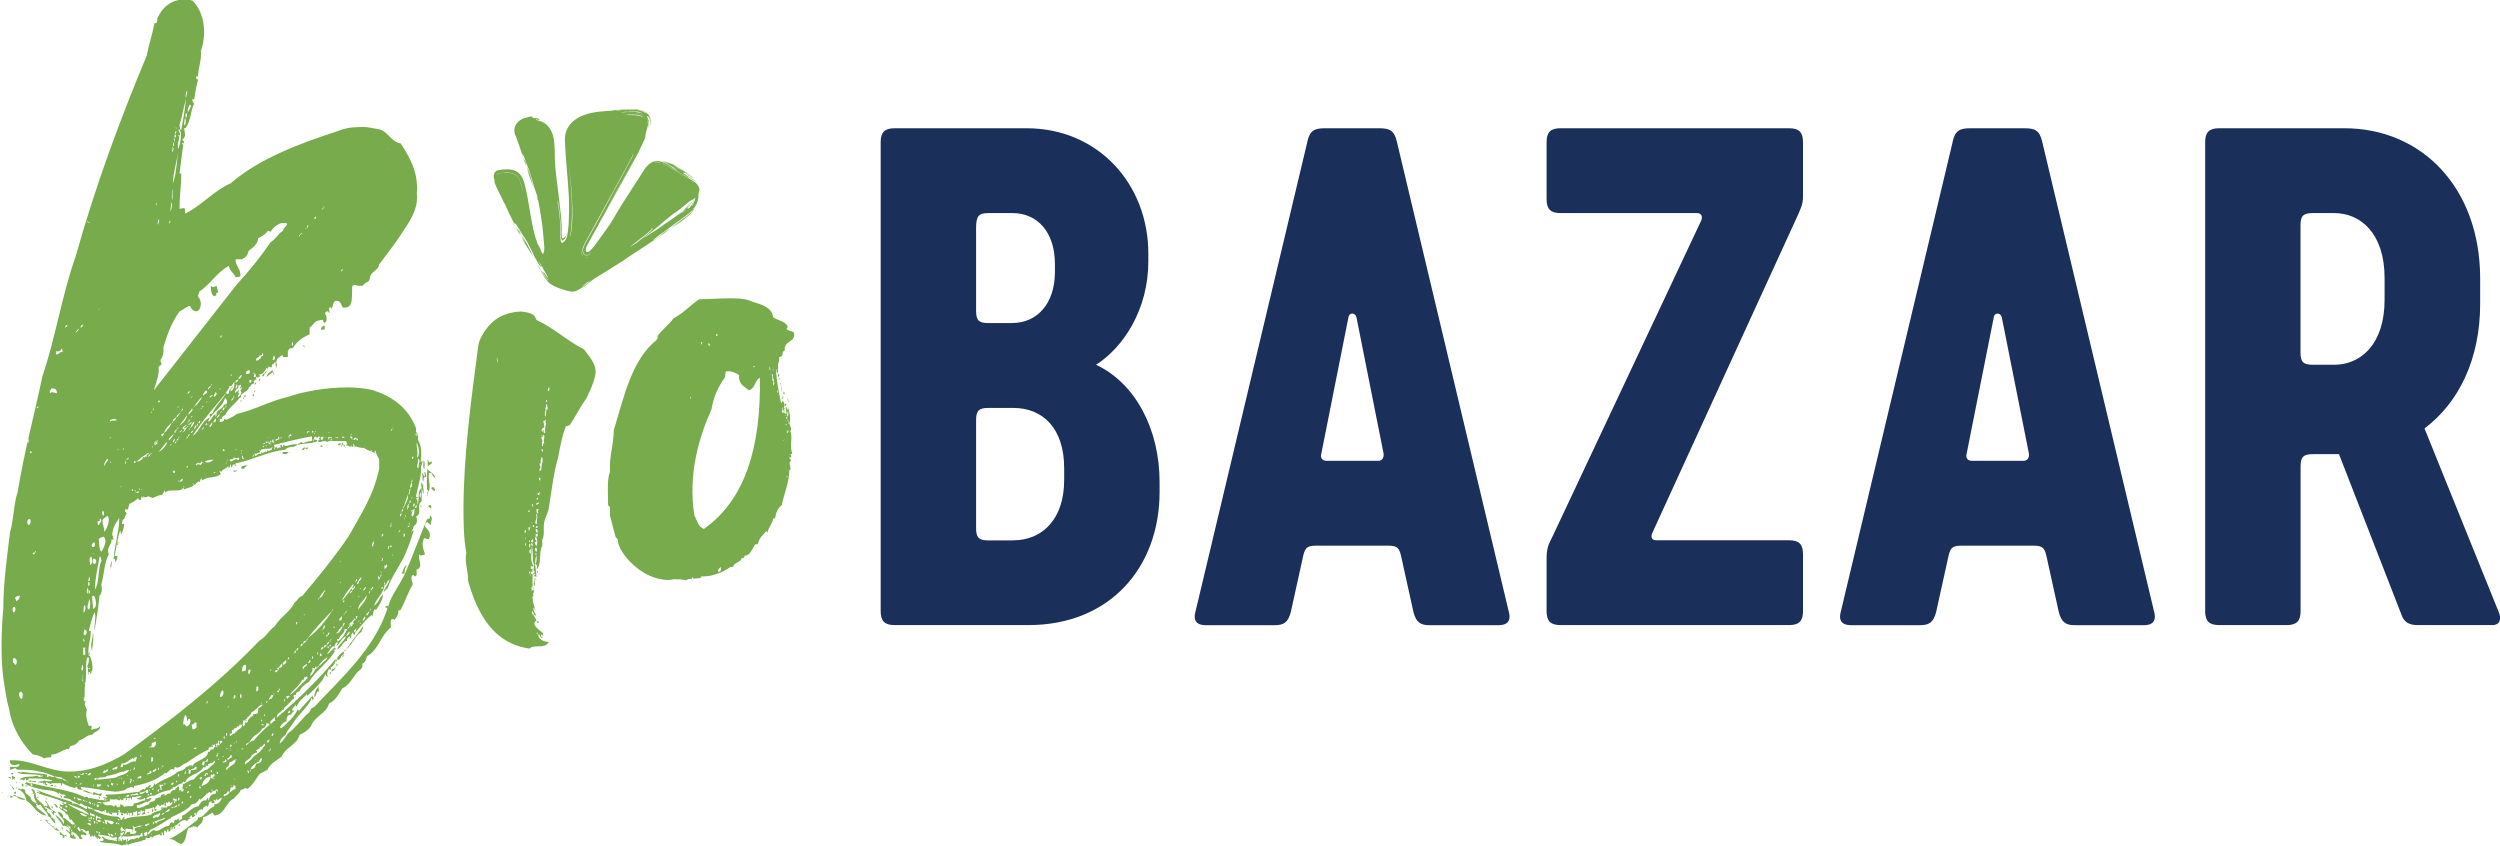 <?xml version="1.0" encoding="UTF-8"?>
<svg xmlns="http://www.w3.org/2000/svg" id="logo" viewBox="0 0 300 101.53">
  <defs>
    <style>
      .cls-1 {
        fill: #77ab4b;
      }

      .cls-1, .cls-2 {
        stroke-width: 0px;
      }

      .cls-2 {
        fill: #1a305b;
      }
    </style>
  </defs>
  <g>
    <path class="cls-2" d="M105.68,73.34V17.06c0-1.19.48-1.67,1.67-1.67h15.82c8.67,0,14.63,6.76,14.63,15.03v.95c0,5.8-3.02,10.34-6.28,12.4,4.77,2.23,7.63,7.79,7.63,14.07v1.19c0,9.06-5.96,15.98-15.74,15.98h-16.06c-1.19,0-1.67-.48-1.67-1.67ZM121.5,38.76c2.86,0,5.09-2.23,5.09-6.12v-.95c0-3.9-2.15-6.12-5.09-6.12h-2.86c-1.19,0-1.51.32-1.51,1.83v9.86c0,1.19.32,1.51,1.51,1.51h2.86ZM121.58,64.84c3.5,0,6.12-2.54,6.12-7.23v-1.43c0-4.77-2.54-7.23-6.12-7.23h-2.94c-1.19,0-1.51.32-1.51,1.51v12.88c0,1.19.32,1.51,1.51,1.51h2.94Z"></path>
    <path class="cls-2" d="M156.88,16.98c.32-1.35.87-1.59,2.15-1.59h6.44c1.27,0,1.83.24,2.15,1.59l13.44,56.45c.32,1.19-.32,1.59-1.19,1.59h-8.35c-1.03,0-1.59-.32-1.91-1.59l-1.51-6.84c-.24-.95-.56-1.11-1.59-1.11h-8.51c-1.03,0-1.35.16-1.59,1.11l-1.51,6.84c-.32,1.27-.87,1.59-1.91,1.59h-8.35c-.87,0-1.51-.4-1.19-1.59l13.44-56.45ZM159.19,55.3h6.2c.4,0,.72-.32.64-.87l-3.26-16.38c-.16-.56-.87-.56-.95,0l-3.26,16.38c-.16.56.16.87.64.87Z"></path>
    <path class="cls-2" d="M198.31,63.88c-.24.48-.16.95.4.95h15.98c1.19,0,1.67.48,1.67,1.67v6.84c0,1.19-.48,1.67-1.67,1.67h-27.43c-1.19,0-1.67-.48-1.67-1.67v-6.36c0-1.19.24-1.67.72-2.62l17.81-37.84c.24-.48.08-.95-.48-.95h-16.38c-1.19,0-1.67-.48-1.67-1.67v-6.84c0-1.19.48-1.67,1.67-1.67h27.43c1.19,0,1.67.48,1.67,1.67v6.52c0,1.03-.32,1.51-.72,2.46l-17.33,37.84Z"></path>
    <path class="cls-2" d="M234.32,16.98c.32-1.35.87-1.59,2.15-1.59h6.44c1.27,0,1.83.24,2.15,1.59l13.44,56.45c.32,1.19-.32,1.59-1.19,1.59h-8.35c-1.03,0-1.59-.32-1.91-1.59l-1.51-6.84c-.24-.95-.56-1.11-1.59-1.11h-8.51c-1.03,0-1.35.16-1.59,1.11l-1.51,6.84c-.32,1.27-.87,1.59-1.91,1.59h-8.35c-.87,0-1.51-.4-1.19-1.59l13.44-56.45ZM236.63,55.3h6.2c.4,0,.72-.32.64-.87l-3.26-16.38c-.16-.56-.87-.56-.95,0l-3.26,16.38c-.16.56.16.87.64.87Z"></path>
    <path class="cls-2" d="M299.04,75.01h-8.9c-1.03,0-1.59-.32-1.91-1.11l-7.55-19.4h-3.1c-1.19,0-1.51.32-1.51,1.51v17.33c0,1.19-.48,1.67-1.67,1.67h-8.11c-1.19,0-1.67-.48-1.67-1.67V17.06c0-1.19.48-1.67,1.67-1.67h15.03c9.3,0,16.3,7.15,16.3,18.05v3.02c0,6.6-2.54,11.85-6.68,14.95l8.9,22.02c.4.95.08,1.59-.79,1.59ZM277.57,43.77h2.54c3.18,0,6.04-2.46,6.04-7.79v-2.62c0-5.33-2.86-7.79-6.04-7.79h-2.54c-1.19,0-1.51.32-1.51,1.51v15.18c0,1.19.32,1.51,1.51,1.51Z"></path>
  </g>
  <path class="cls-1" d="M22.1,15.38c0,.34.34,1.03-.23,1.37.12.11.23.23.23.45-.11,0-.23,0-.23-.11-.11.23.12.23.12.34-.12.69-.34,2.62-.45,3.42.11,0,.11-.11.22,0,0,1.25-.22,2.62-.22,4.22.33-.12.22,0,.57-.12.11.12.11.34.11.69,2.05-1.03,3.42-2.74,5.47-3.65,3.41-2.96,8.31-4.79,12.88-6.27.8-.34,1.59-.46,2.38-.46.92-.11,1.72.12,2.39.23,1.14.11,1.6,1.6,2.74,1.71,1.03,1.6,2.16,3.42,1.94,6.04.22,1.82-.91,3.42-1.83,4.79-.8,1.25-1.82,2.51-2.73,3.76,0,.12,0,.23-.12.34-.22.34-.57.45-.8.8-.22.34-.11.8-.45.91-.34.12-.45.34-.57.45h-.45c-.12,0-.23,0-.45-.11-.23,0-.23.11-.34.11-.12,1.14.22,2.62-.91,2.62h-.23c-.23-.34-.23-.91-.91-.8-.34.23-.23.69-.45.91-.12,0,0-.23-.23-.12-.11,0,0,.46,0,.69-.11,0-.11-.23-.23-.23-.22,0-.22.11-.33.23.22.34.33.91,0,1.14-.12,0-.23-.11-.23-.34-.45,0-.8.11-1.03.34-.22.23-.33.46-.57.57v.8c-.91.45-1.48.8-2.05,1.71-.34-.12-.45.11-.57.34v.69h-.58s0-.23-.11-.23c-.23.23-.69.34-.69.91-.34-.23-.22.34-.45.12,0,.11-.11.23-.11.45q-.23,0-.34-.12c-.11,0,0,.23-.11.23-.12.12-.12,0-.12-.11-.22.34-.45.91-.91.8q.11.23,0,.34c-.11-.11-.11.23-.34,0-.11,0,0,.34,0,.34-.22-.11-.11.12-.34.12,0,.11,0,.23.12.23-.23.23-.45.11-.58.57-.22-.23,0,0-.22.23-.23.34-1.03.57-.8.91,0,.12-.11.12-.11,0-.58.8-1.37,1.25-1.83,2.17-.22.12-.45.23-.34.45h-.34c.12.23,0,.23,0,.34.12.11.58,0,.58-.34.11,0,.11.12.22.12.34-.12,1.03-.45,1.25-.69,2.05-.45,4.11-1.6,6.16-2.05,1.93-.68,4.67-1.14,7.17-1.14,1.03,0,2.17.11,3.08.34,2.39.8,4.21,2.17,5.13,4.56v.45c.33.23.22.57.22.91.45.91.45,1.48.34,2.73v.23-.23c.11,0,.11-.12.11-.23.23.11,0,.34,0,.68-.11,0,0-.23-.11-.23.23,1.03-.34,2.62-.57,3.87,0,.12.22,0,.22.23-.11,0-.11-.11-.22,0,.22.23.22.34.11.8.45-.68-.11-1.48.57-2.05v1.6c-.68.34.12,1.6-.68,1.82.22.34.11.91-.12,1.03-.22.12-.22.45-.34.69,0,.11.23,0,.23-.12-.34,1.03-.8,2.51-1.36,3.53-.58,1.14-1.37,2.17-1.83,3.54-.22,0-.22.34-.45.34.11-.46.69-1.03.69-1.48-.23.23-.34.45-.45.69-.12,0-.12-.34-.12-.34-.11.11-.11.23,0,.23-.11,1.14-.91,1.6-1.25,2.51-.11,0,0,.12-.11.12.69-.34.69-1.03,1.14-1.37,0,.69-.45,1.25-.8,1.82-.12,0-.23,0-.12-.11-.33.34-.22.68-.33.91-.23,0,0-.11,0-.23-.8.57-1.37,1.37-2.05,2.17,0-.23.11-.34.11-.57-.11.12-.11.34-.34.34.11.11.11.23.23.23,0,.11-.12.23-.12.34-.11-.11-.11-.23-.22-.34-.23.23-.12.45-.23.68-.11,0-.11-.11-.11-.23-.23.12-.34.23-.34.57-.34-.12-.69.8-1.14,1.03,0-.57.8-.91,1.03-1.6.22-.12.45-.23.45-.57-.23.12-.34.34-.45.57-.58.23-.69.91-1.14,1.14,0-.23.11-.23.23-.34-.34-.23-.46.34-.46.45-.33-.23-.68.57-.91.91.34-.12.69-.69.91-.8.12,0,.12.11.12.23-.45,0-.12.34,0,0-.69,1.48-2.28,2.39-3.19,3.87-.34.23-.91.57-1.14,1.14-.23.11-.45.11-.45.45h-.23c-.11.23.12.34,0,.45-.45.23-.57.68-1.13,1.03,0,.12-.12.23-.12.34-.22-.12-.11,0-.22.11-.34.23-.58.34-.58.8,2.39-2.05,4.9-4.44,7.07-7.06v.23c-.12.34-.23.57-.58.8-.34.23-.45.57-.45,1.03-.22.11-.11-.23-.22-.23-.34,1.03-1.37,1.83-2.17,2.62v-.23c-.45.46-1.02.8-1.25,1.48-.11,0-.11-.12-.11-.23-.11.23-.69.57-.34.91-.23.12-.11.34-.45.34-.34.11-.34.57-.34.8-.34,0-.57.34-.8.68q.11.12.23.12c.57-.57,1.48-1.26,1.93-2.28q.12.12.12.23c.45-.57,1.14-1.25,1.71-1.93-.11.23,0,.23.11.34,0,.11-.11.23-.34.23.12,0,.12-.12.12-.23-.12,0-.23.23-.12.23-.57,1.03-1.36,1.6-2.05,2.62-.34.57-.91,1.14-1.02,1.59-.34.23-.69.57-.69,1.03.45-.34.69-.8,1.03-1.26.68-.45,1.36-1.36,1.93-1.93.23-.34.69-.45.8-1.03.23.11.12-.23.34-.12,3.3-3.53,7.18-6.95,8.78-11.74.11-.34-.23-.11-.23-.34.23-.12.34-.23.34.11.23-1.25,1.37-2.62,2.05-4.1.91-2.05,1.71-4.33,2.63-6.5.22,0,.22-.12.34-.12v-.34c.45.23.11.68.11,1.14-.11,0-.23-.23-.45-.34-.23.12-.23.34-.23.57.34.34.8.8.45,1.48-.34,0-.34-.12-.57-.12-.34.68-.11,1.25.11,1.94-.22.11-.57.23-.69,0-.22.57.58,1.6-.33,1.82,0,.34.11.68-.12.8s-.11-.23-.34-.12c-.33.23,0,.8,0,1.14-.57.91-.91,2.05-1.48,3.08h-.23c0,.57-.22.8-.45,1.14-.11,0-.11-.11-.34-.11-.22.23-.11.68-.11,1.03-1.25.91-1.48,2.73-2.85,3.42-.11.34-.23.8-.57.91.11.69-.46.8-.69,1.14-.58.68-.91,1.48-1.71,1.82-.45.68-.8,1.48-1.6,1.82-.34,1.25-1.72,1.48-2.17,2.73-.33.46-.8.8-1.36,1.03-.34,1.26-1.71,1.48-2.16,2.62-.58.46-1.37.8-1.72,1.6-.33.12-.57.34-.91.46-.45.57-.8,1.36-1.48,1.82-.12,0-.12-.12-.23-.12-.23.12-.34.23-.57.23-.12.45-.58.68-.8,1.03-1.03.45-1.03,1.82-2.28,2.05-.23,0-.11-.23-.34-.34-.34.23-.69.45-1.14.57.12.69-.45.8-.68,1.26-.12-.34-.23,0-.34-.23-.34.12-.34.23-.69.23-.34.57-.22,1.71-.91,1.93-.69-.23-.8-.68-1.48-.57,1.37-.57,2.28-1.48,3.42-2.28.11-.23.11-.11.11-.34.69.12,1.14-1.03,1.82-1.25.12-.11.23-.11.12-.34.45.11.91-.46.91-.8-.11.11-.34.11-.45.34-.11,0-.11-.11-.11-.23-.12.12-.12.23-.12.23-.22.12-.11-.23-.34,0,.23.12.12.23.12.46v-.12c-.12-.12-.34.23-.34-.23-.45.11-.23.34-.45.68,0,0-.12-.11-.12-.23,0,.34-.33,0-.22.23-.23,0-.23.23-.23.34-.34-.23-.8.34-.8.68-.11-.11-.11-.23,0-.34-.11,0-.22.11-.22.11-.12,0,.11.23.11.23-.11.12-.23.23-.45.23,0,0,.11-.11,0-.23-.23,0-.11.34-.34.23,0,.23-.11.34-.22.46-.12-.12-.23-.12-.34-.12-.45,0-.69.57-1.14.68-.11.12.22.23,0,.34s0-.23-.11-.23c-.23.12,0,.23-.23.34-.11.11,0-.23,0-.34-.34.12.11.57-.45.57q0-.12.11-.23h-.11c-.11-.12-.11.11-.11.23-.12.11-.12,0-.23-.12-.22,0-.11.34-.11.57-.23,0-.11-.23-.23-.34-.34.12.12.12-.11.34s0-.11-.23-.11c-.33.11-.68.11-.91.45,0,0,0-.12-.11-.23-.11.23-.23.23-.45.23-.12-.12-.23,0-.23.23h-.22c-.69.34-1.26.23-1.83.57-.11,0-.11-.12-.22-.23v.34c-.12-.23-.46-.11-.46,0-.68-.34-1.71-.23-2.73-.45.11-.23.34,0,.45-.23,0-.34-.34-.12-.11-.45.45.57,1.13.34,1.48.57.23-.12.23-.23.23-.46,0,0-.45,0-.45.12-.46-.34-1.25-.34-1.83-.45,0,.34.58.23.23.57-.12,0-.12-.11-.23-.23-.11,0,.11.34-.11.23,0-.34-.23-.11-.23-.45-.11,0-.22.12-.22.23,0-.11-.23-.45-.23,0-.22-.11-.11-.57-.34-.34.12-.23,0-.34,0-.46-.22,0-.22.12-.34.12,0-.23-.57-.45-.57-.23-.23,0-.11-.34-.34-.34-.22.23.11.45.23.57.11-.23,0-.12.34-.23-.23.34.45.23.45.57-.12.23-.23,0-.58,0-.22.11-.11.34.12.45-.12.11-.23.11-.34.11-.23-.45-.45-.68-.92-.91,0-.12,0-.23-.11-.23s0,.23.11.23v.23c-.22.12,0-.23-.11-.23-.22.34.23.45.23.8-.23.11-.23-.12-.45-.12.33-.45-.34-.57-.45-.91.22,0,.33.23.45.34.11-.34-.12-.8-.58-.8h-.22c-.23-.57-.69-.79-.92-1.36.34.23.8.68,1.03,1.14.23-.68-.69-.91-.69-1.48.34.12.69.23.58.8,0-.34.91.57,1.02.68,0,0,.23-.11.11.23.12-.11.12-.23.23-.23.23.23,0,.23,0,.46.45-.34-.23-.69-.34-1.03-.34.34-.22-.8-.68-.57.11-.45-.69-.45-.8-.91.33,0,0-.23.11-.34.11.11.45.23.45,0,0,.11,0,0,0,0,.23-.12.23.11.34-.12.11-.12-.45-.23-.34.12h-.11c-.23-.23.11-.12.11-.23-1.03-.57-2.28-.68-3.19-1.14,0-.23.11,0,.34,0,0-.23-.34-.12-.34-.34,1.36.68,2.96,1.03,4.21,1.48-.11-.57-.68-.34-1.02-.57,0-.34.11-.12.23-.12,0-.23-.12-.23-.34-.23-.12,0-.34,0-.34-.23-.11,0-.11.11-.11.23-.34-.57-1.48-.45-2.39-.68-.58-.12-1.03-.34-1.48-.46-.11,0,0,.46-.11.23-.12-.23.11-.23.11-.34h-.23q.12-.23.23-.23c.11,0,.34.23.45.11.11.12-.11.23.11.34.34-.12,0-.12,0-.34,1.94.57,4.79.8,6.38,1.71.23-.12.34-.12.45.11.45-.11,1.03.23,1.72.23h.33c0-.34-.22-.23-.33-.23.11-.23.33,0,.57-.11,0-.23-.11,0-.23-.23-.11,0,.23-.11,0-.11h.58c1.14,0,2.39-.23,3.53-.34,0-.23.34-.11.34-.34.12.11.23-.12.23.11.11,0,.11-.23.22-.34.12.23.23-.23.46-.23.22.12-.12.23-.12.34.45,0,.58-.23.58-.57.11,0,.11.23.11.23.8-.68,2.05-.91,2.74-1.6.45-.11.8-.23,1.02-.57.23,0,.34-.23.58-.23q-.12.12,0,.23v-.23c.11,0,.11.12.11.23.34-.91,2.05-.8,1.94-2.05-1.03.45-1.83,1.03-2.63,1.59-.22,0-.57.34-.8.46s-.34.11-.57,0c-.11.11,0,.23-.11.34-.12-.11-.58-.11-.58.23-.11-.23-.34.46-.45.12-1.02.91-2.51,1.37-3.76,1.6v.23c-.12,0-.23-.12-.34-.12-.23.12-.57.12-.69.34-.34.12-.8.23-1.25.23-1.25-.11-2.74-.45-4.1-.57,0,.34.23.23.23.34-.34,0-.69,0-.69-.34-.11,0-.23.12-.34.12-.45-.12-1.14-.34-1.36-.57-.12,0-.12.12-.12.34-.11-.12-.11-.23-.11-.34h-.91c-.11,0-.34,0-.45.23,0-.11.11-.11,0-.23-.12.12-.23-.11-.34-.11s-.11,0-.11.23c-.12,0-.12-.12-.23-.12,0,.23-.11,0-.11-.11-.23.23-.34-.12-.58.11,0-.34.69-.11.69-.34.23.11.45.11.69.11.11,0,.22,0,.34-.11-.8-.23-1.94-.23-2.85-.23-.12.12,0,.23-.12.23-.11,0-.11-.12-.11-.23v.23c-.23.11,0-.23-.23-.23q0,.23-.11.23c-.11,0-.34-.12-.57-.12.57-.45,1.48-.23,2.16-.45.11.23.45.11.69.11-.8-.45-2.28-.11-3.08-.45.23-.23.45.12.58-.12,1.25.23,1.93.12,2.96.34v.34q.11-.12.22-.12c.23-.11.58.23.69,0,.23.23.69.34,1.03.34,0,.12.34.23.45.12-.23,0-.34-.23-.45-.12-.12-.34-.58-.23-1.03-.34-1.14-.57-2.62-.8-3.76-.8h-.69c0-.11-.22,0-.22-.23-.23.12-.34.12-.58.23-.22,0,.11-.34-.22-.34h.68c.34,0,.58,0,.58-.34-.12,0-.34.11-.58.11-.34,0-.57-.11-.57-.57h.45c2.16,0,4.33,1.36,6.61,1.36,2.51,0,4.44-.8,6.62-2.05,5.81-4.21,11.39-8.55,16.29-13.67.8-.45,1.14-1.25,1.82-1.71.69-1.14,1.83-1.71,2.39-2.85.34-.23.45-.68.92-.8,1.93-2.28,3.87-4.67,5.58-7.18,1.37-2.51,2.97-4.79,3.65-8.09v-1.14c-.22-.34-.34-.57-.45-1.03-.22.12,0,.23,0,.34-.34-.23-1.02-.34-1.36-.68-.23.11-.8-.12-1.25-.23v-.23c-.12-.11-.12.23,0,.23,0,.11-.12.11-.12.11-.22,0-.11-.11-.22-.23v.23c-.34,0-.23-.23-.57-.11.11-.23.11-.34,0-.57h-1.6c-.23-.12-.46,0-.69.11-.11-.11-.23-.11-.34-.11-.23,0-.34.11-.45.11s-.23,0-.34-.11c.23-.12.34-.23.23-.57-.23,0-.23.11-.34.34v-.23c-.23-.23-.34.12-.34.23-.11,0-.11.11-.11.23.11,0,.11-.12.11-.23.11.11.34,0,.45.23-.69.34-1.6.23-2.39.45,0-.23.34-.12.34-.34.11,0,.23.12.34.12.34-.12.57-.23.91-.23.23,0,.11-.34.11-.57-1.36.23-3.18.68-4.56,1.03.11.23.11.34,0,.57.23-.12.11-.34.34-.34,0,.12.11.12.11.23.12-.11.12-.23.34-.11.11-.23-.11-.23,0-.34.34,0,.11.23.23.23q.11,0,.11-.23c.11,0,.23.12.34.12.45-.12.8-.23,1.36-.23-.34.57-1.02.12-1.48.69-1.83.11-3.99,1.25-5.82,1.6-.22,0-.11.23-.11.34-.23,0,0-.23-.23-.23-.11.12-.22.23-.22.45-.12-.11-.12-.23-.12-.45-.11.12-.11.34-.22.45-.11,0-.11-.11-.11-.23-.12.34-.69.34-.8.69,0,0-.12,0-.23-.12-.11.12,0,.12.11.12-.22.23.12.11,0,.34-.68.46-1.6.23-2.16.69-.11,0-.11-.12-.11-.23-.23.11-.12.34-.23.45-.11,0,0-.12-.11-.12-.11.23-.34.12-.34.34-.23.23-.23,0-.45-.12.11.12.11.23.22.23-.22.34-.91.34-1.13.57,0,0-.12-.11-.12-.23-.22.34-.68.34-1.02.34h-.34c-.34,0-.57,0-.8.23-.11,0,0-.12-.11-.23-.11.23-.23.34-.34.57-.23-.12-.8.23-1.14.34-.11-.11-.34-.11-.45-.23-.23.12-.45.23-.69,0,0,.23.23.23,0,.23,0-.11-.11-.11-.11-.23,0,.12-.23.34-.11.34,0,.12-.12,0-.12.12q-.22,0-.22-.23c-.34.34-.58.46-1.03.69-.11.23-.11.45-.22.68h-.34c0,.34.11.34.23.45-.12.12-.23.46-.34.69-.23.11-.23.34-.23.57.11.11.11,0,.23,0,0,.45-.12.91-.34,1.25-.11,0,0-.23-.11-.45-.34.91-.46,2.05-.69,3.08,0,.11.22-.12.34,0,0,.34-.12.57-.23.8,0-.23,0-.46-.22-.46.11-1.71.68-3.3.68-4.9-.45.57-1.14,1.71-.68,2.51,0,.11-.12.11-.23,0,0,.8-.69,1.03-.34,1.82-.57,1.03-.57,2.51-.91,3.65.11.45.11,1.03-.23,1.36-.11,1.48-.33,2.62-.57,4.11-.11-.57.23-1.6,0-2.17-.34.68-.45,1.37-.69,2.17,0,.11.12.11.23.11,0,1.25-.45,1.94-.23,2.96h.12c.22.57.45,1.25.22,2.05,0-.12,0-.23-.11-.23,0,.11,0,.23.11.23,0,.11-.22,0-.11.23-.11,0,0-.34-.23-.34-.11,0,0,.23,0,.34-.22,0,0-1.03-.22-1.03.22-.23.22-.57.22-1.03h-.22c-.23,1.14,0,2.05-.23,3.19q0-.12-.11-.23s0,.11.11.23c-.11.68,0,1.36-.11,1.71v-.11c-.11,0-.11.11,0,.11v.12c-.11,0-.11.11,0,.11,0,.34.11,0,.22.12-.33.23,0,.8.12,1.03-.23.45,0,1.37.22,1.93.12,0,.23-.11.34,0,0,.23-.11.46,0,.46.34-.23.69,0,1.03-.46,0,.69-.69.57-.92,1.03-.68,0-1.02.57-1.6.69-.22.34-.45.57-1.02.68-.11,0-.11.23-.23.34-.68,0-1.25.68-2.05.68-.11,0,0,.23-.11.34-.23,0-.57,0-.8.12-.34-.23-1.02-.46-1.36-.46-1.25-1.25-2.51-3.19-2.85-5.47-.34-1.14-.45-2.28-.69-3.65-.34-2.62-.23-5.92,0-8.55,0-2.96.45-6.04.8-9,.45-1.48.45-3.54.91-4.79.8-4.9,2.05-9.46,2.97-13.9,1.59-4.67,2.38-9.91,3.98-14.35,2.39-8.55,5.36-16.53,8.55-24.16.23-1.25.69-2.62.92-3.87.34,0,.34-.23.34-.57.57-1.36,1.71-2.28,3.18-2.28.34,0,.69,0,1.03.12,1.36,1.25,1.82,3.87,1.02,6.04.12,1.14-.33,1.93-.33,3.08-.12,0-.12-.12-.23,0,0,.23,0,.34.23.34-.23.91-.34,1.48-.46,2.39,0,0-.11-.11-.22,0-.11.34.34.45.11.69-.34.91-.34,1.93-.91,2.73ZM.33,95.15s-.11-.12-.11,0c0,0,.11.11.11,0ZM1.02,95.15h-.11.11ZM1.02,95.49c0,.12-.11.12-.11.12,0-.12,0,0,.11-.12ZM1.36,93.33c-.12.23-.12,0-.34,0,.11-.23.22,0,.34,0ZM1.24,94.13s.12.11.12.23q-.12-.12-.12-.23ZM1.36,95.38c-.12.23.22.11.22.34-.11-.12-.11,0-.34,0,0-.12,0-.23.12-.34ZM1.58,92.76c0,.23-.34.23-.22,0h.22ZM1.81,93.21c.11.23-.34.23,0,.23,0,0-.11.12-.11.23v-.23c-.12,0-.12.12-.34.12.11,0,.11-.12.11-.23-.11-.12,0-.12,0-.23.23,0,.11.23.34.11ZM1.7,94.81c-.12-.11-.23-.23-.34-.45.22.11.34.23.34.45ZM1.7,72.82c-.23.11-.23.34-.12.68.34,0,.34-.68.12-.68ZM1.92,79.77c.23-.45,0-.8-.22-.8-.12,0-.23.12-.12.57.12,0,.12.23.34.23ZM1.58,95.49c0-.23.34-.11.34.12-.11-.12-.34-.12-.34-.12ZM1.81,92.76h-.11.11ZM1.92,95.04c0,.23-.11.34-.22.12v-.12c.11,0,.11-.11.22,0ZM1.92,72.13c.34-.11.45-.34.45-.68-.11,0-.22.23-.34,0v-.12c.12.34-.22.23-.22.46.11.11.11.23.11.34ZM2.04,93.9c0,.11,0,0-.11,0,0-.12.11-.12.11,0ZM2.04,94.58c0,.12,0,0-.11,0,0-.12.11-.12.11,0ZM3.07,95.95c-.34.11-1.03-.12-1.14-.46.34.23.8.23,1.14.46ZM3.63,95.72c0,.11.46.8.8.57q0,.12.12.12l-.12-.12c-.22-.23-.45-.68-.33-1.03q.11,0,.22-.11c-.22.91.8,1.03,1.03,1.71,0,.23.22.12.33.23,0,.12,0,.23-.11.23.23.23.69.45.58.79.22.12.22-.11.22.12.34.23.11.45.34.57-.45,0-.57-.91-1.14-.91h.23c-.23-.57-.8-.91-.91-1.36-.23.23-.34,0-.58-.12-.11.23.34.34,0,.34.34.45.91.68,1.25,1.14-1.25-.23-1.48-1.25-2.39-1.82-.11-.68-.45-1.14-1.02-1.36.11-.34.45.34.45-.12.11.12.34.12.45.23-.23.45.57.57.69,1.03l-.12-.11ZM2.27,87.63c-.11-.12-.11,0,0,0,0,.11,0,0,0,0ZM2.27,93.78c0,.12.11.12.11.23q-.11-.11-.11-.23ZM2.72,83.19c-.11,0-.11-.34-.34-.12-.22.23,0,.8.23.8.11-.11.11-.45.11-.68ZM2.61,94.01h-.23.23ZM2.72,93.56s0-.12-.11-.12c0,0,0,.12.11.12ZM2.83,94.13c0,.11,0,.23-.11.23-.11.11-.11-.12-.11-.34.11,0,.11.12.22.12ZM3.63,62.33c-.33-.23-.57.57-.11.68.11-.23.23-.34.11-.68ZM3.3,52.99c0,.11.22.23.11,0,.11,0,.11-.23,0-.23.22-.12-.23-.12,0,0,0,.11,0,.23-.11.23ZM3.41,93.78c0-.11.45-.23.34,0-.12.12-.12,0-.34,0ZM3.63,54.13v.23c.23.12.23-.23,0-.23ZM4.32,93.9c-.11-.12-.45,0-.57-.12.34,0,.57-.23.57.12ZM4.1,95.26c-.12.12-.12-.34-.34-.57.22-.12.34.23.45.34q0,.12-.11.23ZM3.98,95.15c0,.11-.11.11-.22.11,0-.11.11,0,.22-.11ZM4.1,66.55c0-.23.33-.34.11-.46,0,.12,0,.23-.23.23-.11.12,0,.23.12.23ZM4.66,48.77c-.11,0-.34.11-.23.23.12-.12.23-.12.23-.23ZM4.66,95.61c0,.12-.11.12-.23.12,0-.12.12-.12.23-.12ZM4.55,97.77s-.12,0-.12-.12q.12,0,.12.12ZM4.77,98.46c.12-.11.23-.11.23,0h-.23ZM5.12,93.21c0-.11,0-.23-.11-.23q0,.12.11.23ZM5.68,94.24c-.11.12-.22-.23-.33,0v-.11c.11-.12.33-.12.33.11ZM5.35,96.86c0-.34.22,0,.33-.11.12-.34-.33-.46-.22-.69.34.34.45.91.8,1.14-.45,0-.45-.34-.91-.34ZM5.46,98.23c-.11,0-.11.12-.11.12,0,0,0-.12.11-.12ZM5.68,95.95c0-.12-.11-.12-.22-.23,0,.11.11.23.22.23ZM5.46,98.34c.11.11.34,0,.22.23-.11,0-.22,0-.22-.23ZM5.8,98.8c-.12,0-.12-.12-.12-.23.12,0,.12.11.12.23ZM6.03,98.91c-.11,0-.22,0-.22-.11.11,0,.22,0,.22.11ZM6.03,96.52h-.11.11ZM6.26,47.06c.11,0,.34.12.57.12,0-.57-.34-.57-.68-.57,0,.23-.34.23-.12.57q.12-.12.23-.12ZM6.03,94.35c0-.23.34-.23.34-.12,0,.23-.11,0-.34.12ZM6.15,99.14c.11,0,0-.23-.12-.23.12,0,0,.23.12.23ZM6.37,96.4h-.22.22ZM6.37,96.98c0-.12-.11-.23-.22-.23,0,.11.11.23.22.23ZM6.71,97.55c-.11,0-.23,0-.23-.12v.34c-.22,0-.11-.23-.33-.34,0-.23.11.12.22,0,0-.11-.11-.11-.11-.23.22.12.34.12.45.34ZM6.26,99.14c.11,0,.22,0,.22.12-.11.12-.22,0-.22-.12ZM6.48,94.35c0-.12.23-.12.34,0h-.34ZM6.48,96.52c.23-.12.34.11.46.34-.23.23-.23-.23-.46-.34ZM6.71,98.23q-.11.12-.23.12.12-.12.23-.12ZM6.6,99.48c.11,0,.11-.11.11-.23.11.23.34.34.45.57-.22-.23-.69-.12-.69-.57q.12.12.12.23ZM6.71,42.51c.45.12.45-.45.8-.23,0-.23,0-.34-.11-.45-.12.23-.23.34-.45.34h-.23v.34ZM7.4,95.72c-.12,0-.12-.23-.23-.34.23.11.34.23.23.34ZM7.51,96.75c-.23.11-.11.11-.34,0,0,.23.11.23.23.34,0-.11.11-.23.11-.34ZM7.74,100.28v.23h-.23c.11-.23-.11-.34-.34-.34v-.34c.23.11.34.34.58.45ZM7.51,99.6c0-.12-.11-.12-.11-.34.22,0,.11.23.11.34ZM7.51,96.98c.11.23.34.34.57.45,0-.34-.33-.34-.57-.45ZM7.97,100.39c-.11,0-.11-.12-.22-.12,0-.23.33,0,.22.12ZM8.08,38.97c-.11,0-.33.23-.22.34.11-.11.22-.11.22-.34ZM7.85,96.63c0,.23,0,.34.22.23.12-.11-.11-.23-.22-.23ZM8.08,93.78c0-.11,0,0,0,0,0,.23.23,0,0,0ZM10.7,97.77c-.58-.8-1.71-.91-2.63-1.37.23.34,2.17,1.25,2.63,1.37ZM8.42,99.48c.11-.23,0-.34-.22-.34,0-.34-.23-.11,0,0,0,.23.22.23.22.34ZM8.42,97.09q0-.11-.11-.23,0,.12.11.23ZM10.36,97.09c.11-.11.11-.23.11-.34-.45,0-.57-.34-.8-.34q-.11.12-.22.12c-.23-.23-.58-.34-.8-.46v.34c.68,0,1.02.34,1.71.68ZM8.76,100.05c.11.23.23.45.34.45.11.23-.23.12-.34.12,0-.23-.11-.34,0-.57ZM8.76,92.87q.11,0,.11-.12c0,.12-.11,0-.11.12ZM8.87,93.21c.23,0,.12.12.34.12.11-.23-.34-.23-.34-.12ZM8.87,95.61c.12.12,0,.12,0,.23.23.12.23-.23,0-.23ZM9.11,93.9c-.11.11.11.34.11.11-.11,0-.11-.11-.11-.11ZM9.11,40c0-.23.34-.23.34-.57-.12.11-.45.45-.34.57ZM9.22,94.47h.11-.11ZM9.79,96.06c-.12-.34-.34-.11-.46-.34-.11,0,0,.34.12.34,0-.11.22,0,.34,0ZM9.33,92.87q.12,0,.12-.12c0,.12-.12,0-.12.12ZM9.56,93.1h-.23v.23c.12,0,.34,0,.23-.23ZM9.67,92.99q0-.11-.11-.23,0,.12.11.23ZM9.56,94.13c.11.11.11,0,.11-.12.34.12,0-.23,0,0,0,0-.11,0-.11.12ZM9.56,97.55c.11.23.69.57.91.34-.34-.11-.45-.34-.91-.34ZM9.67,39.31c.23,0,.23-.23.34-.34-.22,0-.34.11-.34.34ZM10.02,92.76c0,.12-.45.12-.22.23.11,0,.45-.11.22-.23ZM9.9,79.77c-.11.23-.23.68,0,.68.11,0,.11-.57,0-.68ZM9.9,81.02c0,.23-.11.91.11.68-.22,0,0-.91-.11-.68ZM10.25,77.72h-.34c.22.23-.11.8.22.91.23,0,0-.57.12-.91ZM9.9,84.1v-.11c.11,0,.22.23,0,.11ZM9.9,94.92c.34-.23.8.23,1.14.23-.12.23-.92-.23-1.14-.23ZM9.9,95.95c0,.11.11.23.22.23,0-.12,0-.23-.22-.23ZM10.02,76.58c0,.23-.11.34.11.45,0,0,0-.34-.11-.45ZM10.13,72.59c-.11.23-.11.57-.11.91.23,0,.34-.8.11-.91ZM10.25,76.23c.22-.23.22-.68-.12-.68,0,.12-.22.57,0,.68,0-.11.12,0,.12,0ZM10.13,96.18q.12,0,.12-.12s-.12,0-.12.12ZM10.25,92.87c.11,0,.22,0,.22-.12-.11,0-.22,0-.22.12ZM10.36,96.06c0,.12,0,.23.11.23q0-.11-.11-.23ZM10.7,71.22c.11,0,.22-.46-.11-.34,0-.12,0-.23-.12-.34,0,.12-.11.57,0,.69.12,0,0-.34.12-.34.11.12,0,.34.11.34ZM10.93,92.76c-.22,0-.33.12-.45.23.12.12.45,0,.45-.23ZM19.93,96.29c-.12.23.11.34-.12.46.12,0,0-.12,0-.12l-.11-.11c.23,0,0-.34,0,0-.22,0-.22.23-.34,0,0,.11-.11.23-.22.23,0-.12-.12-.12-.23-.23-.11.34-.22.11-.34.57-.11,0,0-.11-.11-.23-.23.12-.69.23-1.03.23,0,.12,0,.34-.11.34,0-.23-.22-.11-.22,0,0-.11-.12-.23-.23-.23.11.45-.23,0-.34.34.11.23.23.11.34,0,0,.23-.23.23-.45.34,0-.23.11-.34,0-.57-.23.11-.23.23-.45.11,0,.34.11.45-.23.45.11-.11.23-.34-.11-.34,0,.11,0,.34-.11.34,0-.11.11-.34-.12-.34-.22.11.12.23-.11.23-.11,0-.11-.12-.11-.23-.23.11-.11.23-.45,0-.12.23.22.23,0,.34,0-.11-.23,0-.23-.11s.11-.12.11-.23c-.11-.12-.22.11-.33-.12h.11c0-.11,0-.23-.11-.23-.23.12,0,.12,0,.23-.23.12.11.34-.23.45v-.34h-.57l-.12-.12q0,.12.12.12c0,.11,0,.23-.12.23-.11-.12-.45-.23-.68-.23.11-.12.11-.34-.12-.34v.23c-.11,0-.11-.11-.22-.11,0,.11-.11.11-.11.11-.23-.11-.69-.34-1.03-.23,0-.12-.11-.12-.23-.23-.11,0-.33-.23-.45-.12,0,.23.23.23.45.23.12,0,.12.12.23.12.69.45,1.94.8,2.62.8h.23c.34.11.45.23.45.45.23-.11.23-.34.45-.45,0,.11-.11.34,0,.34.91-.46,2.17-.23,3.19-.57.23-.34.8-.34,1.25-.57,0-.12-.11-.34.12-.34-.12.34.22.12,0,0,.11,0,.11.12.22.12,0-.12.11-.12.11-.23,0,.11,0,.23.12.23,0-.12.22-.12.11-.23.22.11.8-.23.57-.57,0,.11-.11.23-.22.23,0-.12-.12-.23-.23-.23v.23c-.11,0-.11-.12-.22-.12ZM10.47,98.8c.12.11.34.34.45.23.12-.23-.33-.34-.45-.23ZM10.81,26.78q-.11-.11-.22-.11c0-.34-.23,0,0,0,0,.11.11.11.22.11ZM10.7,71.9c0,.34-.45,1.14,0,1.25.11-.23.22-1.03,0-1.25ZM10.59,69.85v.45c.22.12.22-.57,0-.45ZM10.59,80.22c.11,0,.11.12.22,0,0-.11-.11-.11-.22,0ZM10.93,96.52c0-.23-.11-.34-.22-.34q0,.11-.11.23c.22-.12.22.12.33.12ZM10.81,98.23q0-.12-.22-.12c0,.12.11.12.22.12ZM10.59,98.34c0,.23.22.23.33.23,0-.23-.22-.12-.33-.23ZM10.7,69.17c0,.23-.23.57,0,.57.11,0,.11-.45,0-.57ZM10.81,78.63c-.11-.11-.11-.23-.11-.34.11,0,.11.23.11.34ZM10.93,66.78c-.33.34-.11.57-.11,1.03.23,0,.34-.8.11-1.03ZM10.81,97.55c0,.11,0,.34.11.34,0-.11.12-.45-.11-.34ZM10.93,98c-.11.11-.11.34,0,.34.12-.12.12-.34,0-.34ZM11.05,77.94v.23s-.12-.45-.12-.8c.12-.57.23-1.25.23-1.48.11.45,0,1.36-.11,2.05ZM10.93,97.66c0,.34.23.23.46.34,0-.23-.12-.34-.46-.34ZM11.27,65.64c.12-.11.23-.45,0-.57-.22.12-.34.34-.22.57h.22ZM11.05,66.43c.11,0,.22.12.22,0h-.22ZM11.16,73.05c.57-.12.34-1.25.11-1.6,0,0-.11.11-.22.11,0,.46.11.91.11,1.48ZM11.16,96.52c0-.12,0-.23-.11-.12,0,0,0,.12.11.12ZM11.5,67.58c.11-.34,0-.46-.23-.57-.22.23-.22.68.12.68,0-.11.11-.11.11-.11ZM11.84,95.26c.11,0,.22,0,.34-.11.11.11-.12.23,0,.34-.23.12-.23-.11-.34,0,.11.23.22.23.11.34-.11-.11-.11-.23-.11-.45-.23.11-.34-.12-.69,0-.11-.23.11-.23.11-.34.23.12.45.23.58.23ZM11.16,94.13s0,.11,0,0c0,.34.23.11,0,0ZM11.16,98.11c0,.12,0,.23.11.23.12-.12,0-.12-.11-.23ZM11.16,98.57s.11.11.11,0h-.11ZM11.27,96.4v.34c.12-.12.12-.34,0-.34ZM11.27,98.57v.23c.23.11.23-.34,0-.23ZM11.5,93.67c0-.12.11-.12.11-.34-.11,0-.45.11-.22.23.11,0,.11.12.11.12ZM12.19,67.23c-.12-.12,0-.45-.23-.45-.23,1.25-.57,2.73-.57,3.99.57-.91.33-2.51.8-3.53ZM12.19,98.23c-.23,0-.12-.23-.23-.23-.11.23-.34-.23-.45-.12v.57c.22,0,.34.34.57.12,0-.23-.22-.23-.45-.12v-.23c.23-.23.45.23.58,0ZM11.72,99.82c-.11-.23-.33.11,0,.11v-.11ZM11.61,98.8c.23-.23-.22-.12,0,0,.11.11.34-.12,0,0ZM11.84,96.52c-.34,0-.34.34,0,.34v-.34ZM14.46,92.64c-.45.23-.91.34-1.6.46-.34.34-1.02,0-1.25.45.58,0,1.48-.12,2.28-.23.45-.34,1.36-.34,1.6-.91-.23,0-.58.12-.69.23-.11-.11-.11,0-.34,0ZM12.19,94.13h-.58c.11.11,0,.11,0,.23.11,0,.34.11.34,0,.11,0,.11-.12.23-.23ZM12.19,96.4c0-.23-.46-.23-.58,0,.23-.12.34,0,.58,0ZM11.84,63.02c.11-.23.57-.68.11-.8.11.23,0,.34-.23.34,0,.23,0,.45.12.45ZM11.84,37.15s.11,0,.11-.11c-.11.11-.11,0-.11.11ZM12.19,66.21c.22-.45.79-1.37.22-1.82-.22.12-.45.12-.57.34.11.45,0,1.25.34,1.48ZM11.84,92.76c.11,0,.11.12.11,0h-.11ZM11.84,99.82c0,.11,0,.23.11.23.11-.12.11-.23-.11-.23ZM11.96,94.24c-.11,0,0,.12,0,.12v-.12ZM12.3,61.31c-.11.23,0,.57.11.57.11-.12.11-.57-.11-.57ZM12.52,63.81c.34-.34.8-1.6.34-1.93-.11.23-.45.23-.57.57,0,.46.22.8.22,1.37ZM12.52,92.76c.12-.12.45-.12.45-.45-.22,0-.33.34-.45.11-.11,0,0,.23-.22.23q.11.12.22.12ZM15.71,95.95c.11-.12,0-.23-.11-.23,0,.23-.23,0-.34,0,0,.11,0,.34-.22.34.11-.23.22-.23,0-.34,0,.11-.12.11-.23,0v.34c-.11-.23-.11,0-.23,0,0-.11-.11-.11-.22-.23.11.12,0,.23-.11.23,0-.11-.12-.11-.23-.11-.11-.12-.23,0-.34,0s-.22,0-.34-.12c.12.34-.11.12-.11,0-.11.12,0,.45-.11.34-.23,0-.45.11-.8.11.22.46.57.34.8.34s.45,0,.57.23c0-.11.11-.23.23-.23q0,.12.11.12c.11.11,0,.23.23.11,0-.11-.12-.11,0-.11.11,0,0,.23.11.11.11,0,0-.34.11-.34.34.11.34.23.45.34.12-.11.23-.11.34-.11h.45c.11,0,.34,0,.34-.34.69,0,.69-.34,1.36-.34v-.34c-.22.11-.33.23-.57.23-.11,0-.23,0-.45-.12.22-.11.57-.11.57-.34-.34,0-.8.23-1.02.12-.23,0,0,.45-.23.34ZM12.3,98.57c0,.11,0,.23.22.23,0-.12-.11-.23-.22-.23ZM12.41,99.48q.11,0,.11-.11s-.11,0-.11.11ZM12.86,55.04c-.11.23-.57.68-.22.91-.23-.34.57-.68.22-.91ZM12.75,96.06v-.23h-.23v.23h.23ZM12.86,98.57c.11.11.34.34.58.34.11-.11.22-.11.22-.23-.34-.34-.57-.11-1.14-.34.12.23,0,.57.34.57,0-.11-.11-.34,0-.34ZM12.86,94.13c0,.23.11.34.23.23,0-.12-.12-.12-.23-.23ZM12.86,95.95q.11,0,.11-.12c0,.12-.11,0-.11.12ZM12.86,99.48s.11.12.11,0h-.11ZM12.98,97.55s.12,0,.12-.12c0,0-.12,0-.12.12ZM12.98,99.94c0,.12,0,.34.23.34q0-.23-.23-.34ZM13.21,93.56c0,.12-.11.12,0,.23,0-.11.11-.11,0-.23ZM13.32,52.42c-.11,0-.22.23-.11.23,0-.12.11-.12.11-.23ZM13.66,50.48c.23,0,.34,0,.34-.11,0,0-.23-.12-.34-.12-.34.12-.57.12-.45.34.11-.12.34-.12.45-.12ZM13.21,55.38c0,.12,0,.23.11.12,0-.12-.11-.12-.11-.12ZM13.32,68.15c-.22-.23.12-.57,0-.8.23.11,0,.57,0,.8ZM13.32,100.05c-.11.12,0,.34.23.34.11-.12,0-.23-.23-.34ZM13.66,94.01c-.22.12-.22-.23-.34,0-.11.23.23.12.12.34.11-.12.11-.23.22-.34ZM14.12,91.96c-.22.12-.45.12-.68.34.22.11.22,0,.57,0q.11-.23.11-.34ZM13.55,64.61c-.23,0,0-.23,0-.34.11.12-.11.23,0,.34ZM13.66,99.6h.11-.11ZM13.77,100.28l-.11-.11q0,.11.11.11ZM13.89,100.17c.11-.46-.23-.12,0,0,.11.11.11,0,0,0ZM14.35,98.91c-.11-.23-.23-.11-.45-.23,0,.23.11.23.11.23.11-.34.23.12.34,0ZM13.89,100.73c0,.12,0,.23.11.23,0-.12.11-.34-.11-.23ZM14.12,94.24c0-.11,0-.23-.11-.23,0,.12,0,.23.11.23ZM14.12,65.41c-.22,0,.12-.23,0-.45.23.11,0,.34,0,.45ZM14.12,100.17c0-.12-.11,0,0,0,0,.11.12,0,0,0ZM14.24,54.02s0-.12-.12-.12c0,0,0,.12.12.12ZM14.12,98.23c0,.12.23.34.23.12-.11,0-.11-.12-.23-.12ZM15.26,100.39c-.22,0-.45,0-.57-.12.11.12,0,.23-.12.23v-.23c-.33.12-.45.34-.33.69.22.11,0-.34.11-.34.11.11.11.34.22.34.12,0,0-.23.12-.34.11.34.22.23.34.11.22,0,.11.57.22.34s-.11-.34.11-.45v.34c.23-.23.45-.34.69-.23.11-.11.23-.11.23-.11.11-.12.22,0,.22-.23,0,.11,0,.23.11.23.12-.12.23-.34.46-.23.11-.12,0-.34,0-.46-.23,0-.12.23-.34.34-.34-.11-.92.12-1.48.12ZM14.24,93.44q.11,0,.11-.11s-.11,0-.11.11ZM14.24,95.72s.11,0,.11-.12q-.11,0-.11.12ZM14.35,91.96c.22,0,.22.12.34.12.11-.12,0-.23.11-.34.34.23,1.02-.57,1.48-.34,0-.23.22-.45.11-.57-.34,0-.34.46-.45.12-.58.34-.8.68-1.37.68,0,.23-.11.34-.22.34ZM15.04,99.82c0-.23-.23-.34-.34-.45,0,.23,0-.23-.12-.12-.22.23-.11.34,0,.57.23-.23.34-.12.46,0ZM14.57,58.46s0-.12-.11-.12c0,0,0,.12.11.12ZM14.46,100.28c.34,0,.34-.34.45-.45q-.22.11-.45.11v.34ZM14.57,93.33c0-.12,0,0,0,0,0,.34.23,0,0,0ZM14.8,53.79c0,.11-.11.11,0,.23,0-.12.11-.23,0-.23ZM14.8,93.78c0,.12-.11.34.11.34v-.34c.23,0,0-.23,0,0h-.11ZM15.94,99.6c-.12-.12-.34-.12-.58-.12-.11-.11-.22,0-.33,0,.11.34,0,.45-.12.69.23,0,.23-.34.45-.34,0,.11.12-.12.23,0q.11.11,0,.23h.45c.11,0,.23,0,.34-.23,0-.12-.23-.12-.23-.23,0-.34.23-.34.45-.34.12,0,.23,0,.34-.12-.22-.23-.45.12-.8.12,0,0-.11-.12-.22-.12,0,.12.22.34,0,.46ZM15.04,55.38c0,.12-.12.34,0,.34,0-.11.22-.45,0-.34ZM15.49,95.49v-.11c-.23,0-.34.11-.45.23.22-.12.33.12.45-.12ZM15.26,55.15s.11,0,.11-.11c.23,0,0-.23,0,0-.11-.12-.33.11-.11.11ZM15.26,93.1s.11,0,.11-.12q-.11,0-.11.12ZM15.26,97.43c.11,0,.11.12.11,0s-.11-.11-.11,0ZM15.49,95.95c0,.11-.12.11-.12.11,0-.11.12-.11.12-.11ZM15.6,93.67c.11.11-.11.11,0,.34.11,0,.22-.45.22-.57-.11.12-.11,0-.22,0,0,.12.11.12.11.23h-.11ZM15.71,92.3q-.11.11-.11.23c.11,0,.11-.12.11-.23ZM16.62,95.38c-.11-.12-.11-.23-.22-.23,0,.23-1.03.11-.69.34.23-.11.58-.11.91-.11ZM15.82,58.69c0,.11,0,.23.12.23,0,0,.11-.23-.12-.23ZM15.94,99.82c-.12,0,0-.12,0-.23.11.11,0,.23,0,.23ZM16.06,93.78c0-.11,0-.23-.11-.11,0,0,0,.11.11.11ZM16.17,92.08c-.11,0-.22.34-.11.34,0-.11.23-.11.11-.34ZM16.29,55.38c-.12-.11-.23,0-.23.12.11.12.23,0,.23-.12ZM16.29,97.77q-.12.11-.23.11.11-.11.23-.11ZM16.29,59.14h.33v-.23c-.11,0-.11.11-.22.23,0-.12-.11-.12-.11-.23,0-.23-.34.11,0,0v.23ZM16.4,93.67c0-.12-.11,0,0,0,0,.11.11,0,0,0ZM16.4,55.38c.45,0,.69-.23.8-.57.22.23.11-.12.45,0,0,.11,0,0,0,0-.11-.12,0-.46.11-.23,0-.12.12-.12.12-.23-.23,0-1.37.91-1.48,1.03ZM20.73,94.47v.23c-.12-.23-.23.11-.34.11-.69.12-1.37.34-1.83.68-.11-.11-.91.12-1.02.34.22.23.45-.23.68,0-.22.12-.22.23-.33.34-.12-.12-.23.34-.23,0-.57.23-.8.45-1.25.45,0,.12,0,.23.11.34.58,0,.91-.34,1.37-.45q0-.12.11-.23c.34-.11.69-.11.69-.57.22.23.22-.12.57,0,0-.12,0-.23.11-.34.23,0,.23-.12.34-.12,0,.12,0,.23.11.23.23-.11.23-.34.58-.23.11-.23.22-.45.57-.45.11-.11.23-.34.45-.45.12.11,0,.57.12.57.11-.34.22.11.33.11.12-.11.34-.34.12-.34-.12.34-.12-.46,0-.57.45-.23.8-.57,1.25-.57.45-.57,1.02-1.03,1.71-1.25.11-.23,1.03-.69.8-1.03-.23.34-.34.23-.8.45,0,.11.11.11,0,.23-.11-.12-.23-.12-.34,0,.34,0,0,.23-.22.12-.46.91-1.83.8-2.17,1.82-.11,0-.11-.12-.22-.12-.12.23-.34.34-.58.34v.23c-.11-.34-.34.23-.68.11ZM16.74,93.44c.22,0,.22-.11.22-.34-.22,0-.57.23-.45.34.11,0,.11-.11.23-.11v.11ZM16.74,58.57c0,.12-.12.23,0,.23,0,0,.11-.11,0-.23ZM16.97,59.82c0,.12-.11.23-.22.12q.11-.12.22-.12ZM17.31,94.92c-.11.23-.45.11-.57.23,0,.34.57,0,.68-.12.23.23.46.23.34-.23-.11-.11-.34.12-.34.23-.11,0-.11-.11-.11-.11ZM16.85,90.59c0,.12,0,.23.11.23,0-.11,0-.23-.11-.23ZM16.97,58.8q.12,0,.12-.11s-.12,0-.12.11ZM17.09,97.55q0,.11-.12.23c.23,0,.23-.12.45-.12,0-.11,0-.23-.11-.23q-.11.12-.22.12ZM16.97,99.14q.12,0,.12-.11s-.12,0-.12.11ZM17.09,100.97c0,.11-.12.11-.12,0h.12ZM17.31,100.28c.23.12.23-.11.34,0v-.45c-.23-.12-.23.23-.34.11-.11.23.11.23,0,.34ZM17.65,99.14c-.11-.23.45-.11.23-.34-.12,0-.34.23-.46.11-.11.23.12.23.23.23ZM17.76,92.99q0-.11.12-.11c.22,0,.45-.23.22-.34-.22-.12-.11.23-.22.23-.23-.12-.23.23-.12.23ZM25.4,94.7c0,.23.11.45-.11.45,0,0-.11-.12-.23-.12,0,.23-.22,0-.11.34,0,0-.11-.12-.11-.23-.12.34-.45.45-.58.68,0-.34-.11.45-.34,0-.11.34-.45.69-.91.69-.45.68-1.82,1.25-2.51,1.59,0,.12,0,.23-.11.12-.91.57-1.6,1.03-2.39,1.37,0,.23-.45.34-.23.57.23-.23.45-.46.69-.57.11.11.23.11.34.11.45,0,1.02-.68,1.48-.57.12-.34.23-.45.34-.45q.12,0,.23.12c.11-.12,0-.34.22-.45.12.23.23-.23.46-.12,0,.12-.12.12-.12.23.23,0,.23-.11.45-.23v-.34c.8-.34,1.14-1.03,1.94-1.14.23-.34.45-.8.91-.69.12-.11.12-.23.23-.34.11.11,0,.34.11.34.12-.57.34-.8.8-.8.12-.11,0-.34.12-.45,0,.12.11.12.22.23-.11-.23-.11-.34-.22-.34,0,.23-.34.11-.46.34-.11-.11.12-.23-.11-.34ZM17.76,95.26c0,.12-.11.12,0,.23.12-.11.23-.11,0-.23ZM17.76,97.55c-.11,0,0-.12,0-.12.23,0,.12.12,0,.12ZM17.76,54.81c.12,0,.23-.12.34-.34.23,0-.11-.34,0,0-.34.12-.22.23-.34.34ZM17.88,89.68h.22c.11-.12-.22-.12-.22,0ZM17.88,94.7c0,.11,0,.23.11.23q0-.12-.11-.23ZM18.22,95.15h-.22c-.11.23.11.11.11.23.11,0,.11-.12.11-.23ZM18.34,49.23q-.23.23-.23.34c.11,0,.11-.12.11-.23.23-.12.23-.23.23-.34-.11,0-.11.12-.11.23ZM18.45,89.68c.11-.12.34-.23.23-.69-.12-.11-.12.23-.46.12,0,.23,0,.34-.11.57h.34ZM18.22,90.82c-.11.12,0,.34-.11.57.34.12.34-.57.11-.57ZM18.22,100.17s0-.12-.11-.12c0,0,0,.12.11.12ZM18.11,100.73v-.11c.11,0,.11.11,0,.11ZM18.34,97.43c-.34-.11.11-.23-.12-.45.23.11.23.34.12.45ZM18.34,53.79c0-.12,0-.23-.12-.23,0,.11.12.11.12.23ZM18.45,94.58c-.23,0-.11.12-.23.23.12,0,.23-.11.23-.23ZM18.68,92.19c0,.23-.46.12-.34.45.22,0,.57-.23.34-.45ZM18.9,98.11c.11-.11.45-.34.23-.57-.12.34-.69.11-.8.57.22.23.45-.34.57,0ZM18.45,98.57c-.11.11-.11.23-.11.34.11,0,.22-.11.11-.34ZM32.13,27.69c-.23.45-.8.68-1.14.91-.11.8-.69,1.14-1.14,1.48-.11.34-.22.68-.45.8-.11.11-.23.11-.34.23h-.8c0,.91.69,1.14.58,2.05q-.23.11-.58.11c-.11-.45-.69-.68-.8-1.36-1.48.8-2.16,2.16-3.54,3.08,0,.23-.22.34-.11.68.58.57.23,2.05-.57,1.6-.23-.12-.34-.34-.45-.57-.45.12-.8.45-1.25.69-.92,1.25-1.48,2.73-1.94,4.33.11.68-.11,1.14-.34,1.48,0,.23.11.34.11.57-.11.12-.34.12-.34.34.12.91-.33,1.82-.57,2.73,3.3-4.21,6.61-8.43,9.91-12.65,1.48-1.6,2.85-3.3,4.11-5.13.57-.34.91-1.03,1.48-1.37,0-.45.58-.45.45-.91h-.33c-.58-.11-1.26.46-1.6,1.03-.12,0-.12-.11-.34-.11ZM18.45,88.66c.11,0,.23,0,.23-.12-.12,0-.23,0-.23.12ZM18.68,97.32c.11,0,.22-.34-.12-.23-.11.12,0,.12.12.23ZM18.68,53.44c0-.12-.12-.45.11-.34,0,0-.11.12-.11.23.22,0,.33-.34.11-.23v-.11c.34,0,0-.34,0,0-.34-.12-.34.45-.11.45ZM18.56,98.57c0,.11.12.23.23.23.11-.45.91-.23,1.02-.69-.45.23-.91.34-1.25.46ZM18.79,24.39s-.23.23,0,.23c-.11-.12.22-.23,0-.23ZM19.14,94.7c-.23,0-.34.23-.12.34,0-.11.12-.23.12-.34ZM19.02,26.32c0,.23-.22.45,0,.68-.11-.23.23-.57,0-.68ZM19.02,92.08c0,.23-.22.23,0,.34,0-.11.12-.23,0-.34ZM19.02,48.32c0-.12.23,0,.12-.23.11,0,0-.11,0,0-.12-.11-.23.23-.12.23ZM19.02,54.24c.46-.23,1.03-.8,1.03-1.25-.34.34-.69.91-1.03,1.25ZM19.25,94.81c.34,0,0-.34.11-.45.12,0,.34-.12.12-.23q0,.11-.12.11v-.11s-.11.11-.22,0c0,.45.22.45.11.68ZM19.36,92.19c.12,0-.11-.23,0,0-.11,0,0,.12,0,0ZM19.36,52.08q0,.23.12.34c0-.23.22-.23.22-.45.34-.34.69-.69.91-1.26-.34.34-.8.69-.91,1.26-.11,0-.11.11-.34.11ZM19.36,97.77c.23,0,.34-.12.34-.23.23-.12.69-.12.69-.46-.23,0-.34.23-.69.46-.22,0-.22.11-.34.23ZM19.48,91.84c0,.12,0,.23.11.23,0-.12,0-.23-.11-.23ZM19.7,94.01v.12c.23.11.23-.23,0-.12ZM19.81,96.75v-.12c-.11,0-.11.12,0,.12ZM20.05,99.82c0,.11-.11.11-.11,0h.11ZM20.27,52.87c.23-.23.46-.45.58-.8-.23.23-.69.45-.58.8ZM20.39,26.44c0,.23-.23.34,0,.34,0,0,.11-.34,0-.34ZM20.39,53.44c.11.12.11,0,.11,0,.23,0-.11-.34,0,0h-.11ZM20.5,24.27c.11.34-.11.8,0,1.14,0-.34.34-.91,0-1.14ZM20.84,93.9c-.23,0-.23.11-.34.23.23.11.34,0,.34-.23ZM20.5,96.98c.23,0,.34,0,.34-.12-.11,0-.23,0-.34.12ZM20.73,18.23c0-.11,0-.23.11-.34,0-.11-.11-.23-.11-.23-.12.12,0,.12,0,.23,0,0-.23.23,0,.34ZM20.73,22.68c0,.57-.23,1.03,0,1.37-.12-.34.11-1.14,0-1.37ZM21.19,50.03c-.23.23-.45.23-.45.57-.23,0,.11.34,0,0,.22-.12.33-.23.45-.57.22,0,.22-.23.34-.34.22,0,0-.34,0,0-.23,0-.34.23-.34.34ZM21.41,18.12c-.22,1.25-.57,2.51-.68,3.87.45-1.03.45-2.62.68-3.87ZM20.96,56.75c.11-.11,0-.23-.11-.34,0,.11,0,.23-.11.11,0,.34.11.12.22.23ZM20.96,96.4c.11-.12,0-.34.23-.23v-.34c-.23.12-.12.12-.34-.11,0,.11-.11.23-.11.34.45-.11,0,.23.22.34ZM20.84,17.1c-.11.23-.11.45,0,.45,0-.12.11-.34,0-.45ZM20.84,53.1q0-.11.11-.23s.11-.23,0-.23c0,.12-.11.12-.11.23-.11-.11-.11.23,0,.23ZM20.84,16.64c.11.12,0,.46.11.46-.11-.23.23-.46-.11-.46ZM21.19,96.86s.11-.23,0-.23c-.23.12-.23.23-.34.23.22.12.22-.11.34,0ZM21.19,51.51c-.12.12-.45.34-.12.46-.11-.34.23-.23.12-.46q.22,0,.22-.23t.12-.23c-.12,0-.12.12-.12.23-.11,0-.11.23-.22.23ZM20.96,16.18c0,.12-.11.34.11.34,0-.12.12-.46-.11-.34ZM20.96,53.22c.11,0,.23-.12.23-.23-.12,0-.23.11-.23.23ZM21.07,15.73c0,.23-.22.34,0,.34,0-.11.23-.34,0-.34ZM21.07,15.38c.12,0,.12.12.12,0s-.12-.12-.12,0ZM21.19,93.67c.11,0-.23.11,0,.23,0-.12.22-.23,0-.23ZM21.19,52.87c.22,0,.22-.11.22-.23.12-.12.12-.23.12-.23-.12,0-.12.11-.12.23-.11,0-.22.12-.22.23ZM21.41,48.77c.12,0,0-.12,0,0-.22,0,0,.34,0,0ZM21.41,57.77c.12-.23-.22,0,0,0,.12.12.12,0,0,0ZM21.53,16.3c0,.45-.34,1.14-.12,1.59.12-.45.45-1.48.23-2.16,0,.23-.11-.46-.23-.12,0,.12.34.45.12.69-.12-.34-.23.23,0,0ZM21.41,92.87c0,.11-.11.34,0,.34.12-.11.12-.34,0-.34ZM21.41,95.72c0,.11-.11.34,0,.34.12,0,.23-.34,0-.34ZM21.53,96.4c0,.12-.34.23,0,.34v-.34ZM21.53,52.19c-.12,0-.12.11-.12.11q0-.11.12-.11ZM21.41,89.34c.12,0,.12.12.12,0s-.12-.11-.12,0ZM21.53,99.14q-.12-.11-.12-.23c.23,0,.23.12.12.23ZM21.53,15.04c.11.23,0,.57.22.57.23-1.25.45-2.51.58-3.76-.34,1.14-.46,2.16-.8,3.19ZM21.53,47.52h.11-.11ZM22.44,49.8c-.23.45-.58.8-.91,1.25.45-.23.91-.8.91-1.25ZM21.86,57.77c0-.11.12-.34,0-.34-.11.11-.22.23-.33.34.22.12.22-.11.33,0ZM21.75,51.73c.11.12.11-.23,0-.11v.11c-.34,0-.11.34,0,0ZM21.64,15.16c.11,0,0-.12,0-.12v.12ZM21.75,49.23c0,.12-.11.12-.11.23.11,0,.11-.11.11-.23.23.12.23-.23.11-.23,0,.12-.11.23-.11.23ZM21.75,87.17c.11,0,.11.12.11,0h-.11ZM21.99,96.4c0-.12,0-.23-.12-.23q-.11.11-.11.23h.23ZM21.86,98.8h-.11.11ZM21.86,51.96c.34-.23.46-.46.58-.69.22,0,0-.34,0,0,0,0-.11,0-.34.12,0-.23.23-.23.34-.45-.23.11-.69.34-.45.57l.11-.11c.11.23-.11.34-.23.57ZM21.99,94.01v.12c-.12,0-.12-.12,0-.12ZM22.44,87.17c.22-.11.57-.45.34-.91-.34,0-.12.23-.34.23,0-.34,0-.57-.23-.68-.11.34-.22.45-.22,1.14.34-.11.22.23.45.23ZM22.1,58.46c0-.23-.23,0,0,0,.11.11.11,0,0,0ZM22.21,14.13c-.11.34-.11.8-.11.91.23,0,.23-.68.11-.91ZM22.21,92.87c.12,0,.12-.23,0-.46.12,0,0,0,0,0,.12.23-.22.46,0,.46ZM22.21,90.48c0-.12-.11,0,0,0,0,.11.12,0,0,0ZM22.33,13.56c-.12.12-.12.45,0,.57.11-.12.22-.45,0-.57ZM22.44,10.83c-.11.23-.23.79-.11.91,0-.23.22-.68.11-.91ZM22.33,94.47c0,.12.11.12.11,0,.11,0-.11-.23,0,0h-.11ZM22.55,55.95s-.11,0-.11-.11c0,.23-.11.23,0,.34,0-.11.11-.11.11-.23ZM22.55,52.42c-.11-.12-.22.11-.11.23,0-.12.11-.12.11-.23.11-.12.23-.23.23-.34-.12,0-.23.12-.23.34ZM22.44,50.71c.11,0,.22,0,.11-.11.23,0,.23-.23.23-.23-.12-.12-.12.11-.23.23l-.11.11ZM22.66,94.92c-.22,0-.11.11-.22.23.22.11.22-.12.22-.23ZM22.78,46.95c-.23,0-.34.34-.23.34,0-.12.23-.12.23-.34ZM22.78,12.54c-.12.23-.34.57-.23.91.11-.23.57-.8.23-.91ZM22.55,92.3c.23.23,0,.23.11.57.23,0,.23-.34.23-.46.45,0,.34,0,.69-.11,0-.23.11-.23-.12-.34,0,.12-.22.23-.34.34.12-.12-.22,0-.22.11-.23,0-.11-.11-.34-.11ZM22.55,98.11c.23.12.23,0,.34,0,0,.12-.34.34-.34,0ZM22.89,50.6c.11.23-.45.23-.23.45,0-.11.58-.34.23-.45ZM23.01,49c0,.34-.57.45-.34.8,0-.23.69-.57.34-.8ZM22.66,94.35c.12,0,.23-.12.23-.23-.11,0-.11.11-.23.11v.12ZM22.78,51.39c-.23.11,0,.34,0,0,.33-.23.45-.45.57-.8-.34.11-.34.45-.57.8ZM22.78,95.72c.22.11.22-.23.11-.23q-.11.12-.11.23ZM22.89,11.62c.11,0,0,0,0,0,0,.12.11.12,0,0ZM22.89,47.75q.11,0,.22-.23c-.11,0-.11.11-.22.23ZM22.89,50.14q.11,0,.22-.23c-.22,0-.11.11-.22.23ZM23.24,51.62c-.12.11-.34.11-.34.34.22,0,.22-.23.34-.34.11-.23.34-.34.34-.57-.23,0-.23.23-.34.57ZM23.12,87.52c.23,0,.34-.11.46-.23v-.57c-.34-.11-.23.23-.58.23,0,.23.11.46.11.57ZM23.12,52.3c.92-.57,1.03-1.82,2.06-2.16.11-.23-.12-.23,0-.46,0,0,.22,0,.33-.11.34-.91,1.14-1.48,1.6-2.39.12,0,.12.12.23.12.22-.12.11-.57.34-.69v.34c.45-.23.45-.68.45-1.14-.23.12-.23.69-.58.46,0,.34-.33.57-.45.91-1.36,1.71-2.85,3.3-3.99,5.13ZM23.12,95.38h.12-.12ZM23.24,48.88c.45-.34.8-.8,1.02-1.25-.45.34-.68.8-1.02,1.25-.12,0,.11.23,0,0ZM23.24,89.79c.11.12.34.12.34-.11-.12.11-.34,0-.34.11ZM23.58,58.12s-.12,0-.12.12q0-.12.12-.12ZM23.58,55.84c0-.12.11-.12.22-.12,0,0,.23,0,.34.12-.11-.23.23-.12.11-.46-.22,0-.11.12-.11.12-.11,0-.11.12-.23.12,0-.12-.11-.12-.11-.12v.12c-.11-.12-.45.11-.22.23ZM23.58,51.05c.22.12.22-.23.11-.23,0,0,0,.12-.11.23ZM23.69,57.77q0,.12-.11.12s0-.12.11-.12ZM23.8,58.12h-.11.11ZM23.8,55.72v-.11.11ZM23.92,50.48c0,.12-.22.23,0,.34,0-.12.23-.23,0-.34ZM23.92,49.23c.12,0,0,0,0,0,0,.12.12.12,0,0ZM24.26,93.33c-.11-.23-.22,0-.34.11.12.12.12,0,.23.12,0-.23.11-.12.11-.23ZM23.92,94.35v.23c.23.12.23-.23,0-.23ZM24.04,48.66c.11,0,0,0,0,0-.12.12,0,.12,0,0ZM24.15,49c-.23,0,.11.23,0,0q.11,0,.11-.12c.34-.11,0-.34,0,0l-.11.12ZM24.15,51.62q.23-.12.34-.34c-.23,0-.11.12-.34.34ZM24.49,91.84c0-.23.11-.23.11-.45h-.34c.12.23,0,.23-.11.34.23-.12.11.23.34.11ZM25.29,93.21c-.69,0-.91.57-1.14,1.14.57-.23,1.03-.45,1.14-1.14ZM24.49,55.61q-.11-.12-.23-.12.12.12.23.12ZM24.71,46.83c-.11.23-.45.46-.33.69,0-.23.8-.34.33-.69ZM24.49,53.1c-.11,0-.11.12,0,0,0,.12,0,0,0,0ZM24.49,93.1c.22.11.22,0,.22-.23.12,0,.12.11.23.11,0-.23-.11-.23-.23-.23-.11.12-.11.34-.22.34ZM24.6,55.38c.11.12.23.12.34.12.34,0,.57-.23.69-.34-.23,0-.69,0-1.03.23ZM24.95,91.39c-.11-.11.11-.23-.11-.34,0,.23-.12.23-.23.34.23.12.23-.11.34,0ZM24.95,51.05c.11-.11,0-.11-.11-.11v-.23c0,.12-.34.23-.12.34,0-.11.12-.11.12-.11.11,0,.11.11.11.11ZM24.83,48.2c.11-.12,0-.12,0,0-.23,0,0,.23,0,0ZM24.83,84.1c0,.12-.12.34,0,.34.11-.12.11-.34,0-.34ZM24.95,50.6c.45-.12.45-.68.91-.91v.34c.12-.11.12-.23.12-.34,0-.57.8-.57.91-1.14.45.11.45-.57.11-.8-.34,1.25-1.6,1.71-2.05,2.85ZM25.51,89.34c-.11.23.12.23,0,.34-.22-.23-.22.11-.45,0,0,.23-.11.34-.11.57.23,0,.11-.12.23,0,0-.34.22-.34.45-.34,0-.34.11-.23.22-.23,0-.12-.11-.57-.22-.23l-.12-.12ZM25.29,46.27c-.23.11-.45.45-.23.45,0-.23.23-.12.23-.45ZM25.51,47.4c-.22,0-.45.23-.33.34.11-.23.33-.12.33-.34ZM25.4,50.71c0,.23-.34.23-.22.57.11-.11.45-.45.22-.57ZM25.98,34.3c.11.23.11.57.22.8-.22,0-.34.12-.22.34-.12,0-.23.12-.23.12-.45-.12-.45-.91-.45-1.26.22.23.45.12.69,0ZM25.29,92.41v.23c.22.12.22-.23,0-.23ZM25.63,93.33c.11-.12.22-.45,0-.45-.12.23-.12,0-.34.11,0,.23,0,.45.22.45,0-.11,0-.23.12-.34v.23c0,.34.22,0,0,0ZM25.4,46.04c0,.12-.11.12,0,.23,0-.12.11-.12,0-.23ZM25.63,47.06q.11,0,.11-.11s0,.11-.11.11ZM25.85,50.25c-.11.12-.22.12-.22.45.34,0,.34-.45.22-.45ZM25.63,56.75c.11,0,.22,0,.22-.11-.11,0-.22,0-.22.11ZM25.85,47.06c0,.23-.34.34-.11.57.11-.11.45-.45.11-.57ZM25.85,89.34c.23,0,0,.34.23.34v-.34c.11,0,.11.12.22.12.12-.12-.11-.23,0-.46.23,0,0,.34.23.23v-.12c.34,0,0-.23.11-.23,0,0-.11,0-.34.11-.11,0,0-.11,0-.11-.22,0-.11.11-.11.34-.11,0-.34,0-.34.11ZM26.31,49.68c-.11.12-.22.34-.33.46.22,0,.45-.34.33-.46ZM25.98,90.82c.22,0,.11-.23.11-.34.34.11,0-.23,0,0-.11,0-.11.23-.11.34ZM25.98,92.64c.11.12,0,.23,0,.23.22.11.33-.34,0-.23ZM26.31,91.05q-.11,0-.22.11c.11,0,.22,0,.22-.11ZM26.2,54.7s.11.12.11,0h-.11ZM26.31,46.72c.12,0,.23,0,.23-.12-.11.12-.23,0-.23.12ZM26.65,82.84c-.11.23-.34.57-.22.8.34,0,.57-.68.22-.8ZM26.43,49.57q.11,0,.11-.12c.23,0,0-.23,0,0,0,0-.11,0-.11.12ZM26.54,40.23c0,.11-.23.23,0,.34-.11-.11.23-.23,0-.34ZM26.54,88.66h.11-.11ZM26.54,89v.12-.12ZM26.88,54.13l.11-.11s-.11,0-.11-.12c-.11,0-.11.12-.23.12.12,0,.12.11.23.11ZM26.65,90.82c.12,0,.23,0,.23-.11-.11.11-.23,0-.23.11ZM27.23,91.28c-.12,0-.12-.12-.23-.23.11.45-.22.23-.34.45.23,0,.45,0,.58-.23ZM26.88,48.88c-.11.12-.34.34,0,.34-.11-.11.22-.23,0-.34ZM26.88,88.31c0,.12-.11.12,0,.34.11.11.11-.34,0-.34ZM26.88,95.61c.22-.23.45-.12.68-.57-.11,0-.11-.11-.22-.11-.11.23-.23.45-.45.34,0,.12-.11.23,0,.34ZM27.11,48.77c.23,0-.11-.23,0,0-.22,0,.12.34,0,0ZM27.11,87.97c0,.23,0,.34.12.34,0-.12.11-.34-.12-.34ZM27.11,89.91s.12,0,.23-.12q-.23,0-.23.12ZM27.23,55.61c0-.23-.23,0,0,0,0,.11,0,0,0,0ZM27.23,91.96c0,.23-.23.34,0,.45.22-.57,1.13-.57,1.02-1.25-.34,0-.45.45-.69.23,0,.34-.22.8-.33.57ZM27.34,55.38s-.11,0-.11-.11c.22,0,0-.23,0,0l.11.11ZM27.79,90.94c0-.12.11-.34-.11-.34-.12.34-.34.34-.45.46.22.34.33-.23.57-.12ZM27.34,84.89c.22,0,0-.34,0,0,0,0,.11.12,0,0ZM27.56,89.91c.23,0,0-.23,0,0-.11,0,0,0,0,0ZM27.79,55.38c.23-.23.23-.11.45-.23,0-.23.23.12.45,0v-.23c-.34.12-.34,0-.68,0,0,.23-.12.12-.46.23.12.12,0,.23.23.23ZM29.05,86.95h-.34c0,.12.12.23-.34.23.12.12,0,.23-.11.23v-.12c-.11.23-.34.12-.22.34-.12,0-.12-.12-.23,0,.11.34-.11.57-.23.34v.34c.23,0,.34-.34.69-.34-.11-.11.11-.34.11-.11.12-.45.69-.34.69-.91ZM27.68,89.34c0,.12-.12.12-.12.23.23.12.34-.23.12-.23ZM27.56,90.14s.12,0,.12-.11c-.12.11-.12,0-.12.11ZM27.68,94.47c0,.23-.23.57,0,.57.11-.11.34-.34.57-.34,0-.23.11-.46-.22-.46.11-.23-.12,0,0,0,0,.23-.23.34-.34.23ZM27.79,45.13c0-.12,0-.23-.11-.23,0,.11,0,.23.11.23ZM27.91,46.38c0,.23-.11.23-.22.23.11-.11.11-.23.22-.23ZM27.68,94.35s.11,0,.11-.12c0,0-.11,0-.11.12ZM27.79,48.09c.11-.11.23-.23.23-.34.11,0,.11-.23,0-.23v.23c-.12,0-.34.23-.23.34ZM28.36,56.52c-.11.12-.11-.11-.11.12-.11,0-.22-.12-.34-.12.12-.11.45,0,.58-.11l-.12.11ZM28.14,83.41c-.11.11-.11.34-.11.45.22,0,.33-.45.11-.45ZM28.25,89.23q-.11-.12-.22-.12.11.12.22.12ZM28.25,93.56q-.11-.12-.22-.12.11.12.22.12ZM28.25,47.18c.11-.23.45-.34.45-.45,0,.11-.11.23-.11.45.34,0-.23.34,0,.45.23-.11.57-.57.23-.8.11-.11.22-.11.22-.34-.11-.12,0,.23-.22.11,0-.23.11-.23.11-.34-.23-.23-.11.11-.34,0v.34c-.23,0-.45.34-.34.57ZM28.25,54.02s.11,0,.11-.12q-.11,0-.11.12ZM28.36,46.15c0,.23-.22.45,0,.45.12-.11.23-.45,0-.45ZM28.48,45.58c-.12,0-.34.23-.12.34,0-.12.23-.12.23-.34.11-.11,0-.11,0,0h-.11ZM28.36,91.16c-.11-.23-.11.23,0,0,.12,0,0-.11,0,0ZM28.36,89c.12-.34-.11,0,0,0,0,.23.23,0,0,0ZM28.36,47.29v-.12.12ZM28.48,90.14q.11,0,.11-.11c0,.11-.11,0-.11.11ZM29.05,45.01c-.22,0-.34.23-.45.46.34,0,.34-.34.45-.46ZM28.82,83.3v.46c.22.11.22-.57,0-.46ZM28.94,48.2c-.23,0,0-.12,0-.23.11,0,0,.23,0,.23ZM28.94,54.35s-.11.12,0,.12c0,0,.11-.12,0-.12ZM28.94,54.13s.11.12.11,0-.11-.11-.11,0ZM29.62,55.84c-.12.23-.34.23-.34.45-.23-.12-.23,0-.34-.12,0-.34.45-.23.45-.34h.23ZM28.94,89.91h.22c.23-.12-.22-.12-.22,0ZM29.28,55.04c-.12-.12-.12-.23-.12-.34-.33-.11,0,.57.12.34ZM29.5,80.45c0-.23.12-.68-.11-.68-.34.11-.34.45-.34.8.23,0,.34-.12.45-.12ZM29.28,86.38c-.23.23-.12.68-.12.79.23-.11.34-.34.23-.57.23.23.23.11.34,0,0-.46.68-.57.68-.91.58,0,.58-.11.58-.68.11-.12.34-.12.34-.23.11,0,.11-.23.11-.23q.11.12.23.12-.12-.12-.23-.12c-.34,0-.8.8-1.25.91,0,.34-.45.34-.45.8,0-.12,0-.23-.11-.23.11.34-.23.23-.23.45-.11,0-.11-.11-.11-.11ZM29.16,47.86q0-.11.12-.23c0,.12,0,.23-.12.23ZM29.39,47.4c.11,0,.11.34-.11.23,0-.11.11-.11.11-.23ZM29.39,54.02c.11-.12,0-.12,0,0-.11,0,0,0,0,0ZM30.41,90.48c0,.23-.11,0-.22.11,0,.57-.91.57-.8,1.14.57-.34.69-.57,1.14-1.03.22-.12.34-.23.45-.34.22,0,0-.23.22-.11,0-.12.12-.34.34-.34-.22-.23.45-.34.23-.68-.23.11-.34.57-.58.34,0,.34-.22.34-.45.46,0,.11.12.11.12.23-.23.11-.34.11-.46.23ZM29.62,86.49h-.23c.11-.11.23-.11.23,0ZM29.39,92.76s0,.12,0,0c.11.12.11,0,0,0ZM29.96,44.44c-.22,0-.45,0-.45.46.34,0,.58-.12.45-.46ZM29.62,47.29h-.12.12ZM29.96,89c-.11.23-.45.12-.45.46.23-.12.34-.34.58-.46.11-.11.22-.11.33-.11.58-.69,1.26-1.37,1.94-1.94l-.11-.23c0,.34-.11.12-.23,0-.11.34-.22.69-.57.69-.23.68-1.03.68-1.48,1.59ZM29.73,92.41c-.11.23.11.23,0,.34.22.12.11-.34,0-.34ZM29.73,82.84h.22-.22ZM29.96,80.34c-.22,0-.22.45-.11.57.11,0,.34-.57.11-.57ZM29.96,45.58c0,.12-.11.23,0,.34.23.11.34-.45,0-.34ZM30.08,89h-.12.12ZM31.21,91.51c.12-.12.34-.34.12-.57-.12.23-.23.23-.23.45-.22,0-1.25.69-1.02,1.25.11-.23-.12-.34.11-.34.45-.12.45-.34.57-.69.23,0,.34,0,.45-.11ZM30.3,47.52c0-.12,0-.23.23-.23-.12.11,0,.34-.23.23ZM30.41,54.7c.23,0-.11-.34,0,0-.22,0,0,.34,0,0ZM30.64,45.24c.11,0,.11-.45-.11-.34,0-.12,0-.23-.12-.23.12.11,0,.11,0,.11q0,.12.12.12c0,.11-.23.45.11.34ZM30.53,47.06c-.12,0,0-.23.11-.23,0,.12-.11.12-.11.23ZM30.64,45.92c.23.11,0,.23-.11.23,0-.12.11-.12.11-.23ZM31.21,54.13c0,.23-.22.23-.45.23.12.23-.11.12-.22,0,0,.23.11.12,0,.34.45,0,.34-.34.8-.23.11,0-.12-.12,0-.23.22.34.45-.23.68,0,0-.12.12-.23.12-.23.11.34.22-.12.45,0q0-.12.11-.34c-.11-.11-.11.12-.11.12-.58.11-.91,0-1.37.23-.11,0-.22.11,0,.11ZM30.64,85.58v.11-.11ZM30.64,91.16q.11,0,.11-.11c0,.11-.11,0-.11.11ZM31.1,43.19v-.34c-.22,0-.45.23-.34.45.12-.12.23,0,.34-.12ZM30.99,82.39h-.23v.57c.34,0,.23-.34.23-.57ZM30.75,90.94h.12-.12ZM31.1,45.81c-.11,0,0-.34,0-.34h.11c.12.11-.11.11-.11.34ZM31.1,91.39v.12s-.11,0,0-.12ZM31.1,42.73v.34c.34,0,.11-.45.45-.34,0-.11.12-.34-.11-.34v.23c-.11,0-.23,0-.34.11ZM31.21,54.13c.12,0,.12-.11,0-.11v.11ZM31.33,84.44s.11,0,.11-.12q-.11,0-.11.12ZM31.33,84.67v.12-.12ZM31.33,86.26c0,.23,0,.34.11.34.11-.12-.11-.23-.11-.34ZM31.33,86.95c.11,0,.22.23.34,0-.12,0-.34-.11-.34,0ZM31.44,45.13c.11-.12.11-.34.34-.34-.11.12,0,.45-.34.34ZM31.55,53.67c.34,0-.11-.34,0,0-.11,0,0,0,0,0ZM31.55,53.33c.12,0,.23-.11.34-.23,0,.12.11.12.11,0,0,0,.46,0,.23-.11,0,.11-.34-.12-.34.11-.22.12-.34.12-.34.23ZM31.67,85.81c.11,0,0,.23.11.11.11-.11-.11-.34-.11-.11ZM32.01,44.56c-.11,0-.22.12-.22.23.11,0,.22-.11.22-.23ZM31.78,53.44l.22.12c.12-.12-.22-.12-.22-.12ZM31.89,53.1h.11-.11ZM32.01,84.1c0,.12-.11.12-.11.23.23,0,.23-.23.11-.23ZM32.92,45.01c-.12-.11-.12-.23-.23-.34-.22.23-.45.34-.69.57,0-.34.46-.68.69-.8.11.34.23.34.23.57ZM32.01,89.11c.23,0,.23-.12.34-.23-.11,0-.34-.12-.34,0h.12c0,.11-.12.11-.12.23ZM32.13,52.53s.11,0,.11-.11c0,.11-.11,0-.11.11ZM32.35,53.1c-.22,0-.11.23,0,.23.12,0,.23,0,.23-.11-.11,0-.11.11-.23.11q0-.11.12-.23.11,0,.11-.11c-.11,0,0-.12-.11-.12-.12.12,0,.12,0,.23h-.12ZM32.35,88.77s0-.11-.11-.11c0,0,0,.11.11.11ZM32.35,90.03h.12c0-.12.11-.23,0-.23,0,.12-.12.12-.12.23-.22,0,0,.34,0,0ZM32.47,83.53c0,.12-.34.34-.12.46q0-.23.23-.12c.11-.23.22-.34.22-.45-.22,0-.33-.12-.22.11h-.11ZM33.04,86.49c-.11-.11,0-.45-.11-.45-.12.34-.69.45-.45.8.22,0,.22-.34.57-.34ZM32.47,52.42c.11,0,0,0,0,0-.12.11,0,.11,0,0ZM32.47,80.34c0-.12-.12,0,0,0-.12.34.22,0,0,0ZM32.58,83.64c-.11,0,0,.12,0,.12v-.12ZM32.8,87.97c-.11,0-.22.23-.22.34.22,0,.22-.12.22-.34ZM32.69,52.76c-.11.23.11.57.23.23-.34,0,.11-.34-.23-.23ZM32.8,42.73c0,.12,0,.34-.11.45.34.12.45-.45.11-.45ZM32.8,83.3c.12,0,.12.12.12,0s-.12-.11-.12,0ZM33.04,80.68c.23,0,.45-.34.45-.57-.34,0-.22.11-.11.34-.23-.11-.45,0-.34.23ZM33.04,52.76c-.11.23.45,0,.34-.12-.11,0-.34.12-.34.12ZM33.15,44.1c-.11,0,0-.34-.11-.57.34,0,.11.57.11.57ZM33.15,86.49h.23-.23ZM33.38,53.56q0,.11-.11.11c0-.11.11-.11.11-.11ZM33.49,82.84c-.22,0-.22.12-.22.23.22,0,.22-.11.22-.23ZM33.38,52.42c0,.23,0,.34.11.34,0-.12.11-.34-.11-.34ZM33.72,79.65c0,.23-.23.23-.23.46.34.11.58-.34.23-.46ZM33.49,82.62c0,.12,0,.23.11.23,0-.11,0-.23-.11-.23ZM33.83,52.42c-.11,0-.23.23-.11.23,0-.12.11-.12.11-.23ZM34.63,54.24c-.11.11-.23.34-.57.23,0,0-.23,0-.12-.23h.69ZM34.29,79.2c-.11.23-.45.23-.34.57.23,0,.58-.34.34-.57ZM34.18,84.21c-.11-.12.11-.12,0-.34q.11,0,.22-.11c-.11,0-.11.11-.22.11s-.11.45,0,.34ZM34.52,83.87c0-.23.22-.11.22-.34-.11-.11-.34,0-.45.12.23,0,.11.23.23.23ZM34.4,79.09s0,.11,0,0c.12.11.12,0,0,0ZM34.52,76.01c.11-.11,0-.11,0,0,0,0,.11.12,0,0ZM34.63,78.85c0,.12-.11.12-.11.23.22.11.22-.23.11-.23ZM34.74,85.24c0,.11-.34.23-.11.34.11,0,.34-.23.11-.34ZM34.63,52.3c0,.12,0,.23.11.23v-.23c.23.12.34-.11.11-.23,0,.12-.11.12-.22.23ZM34.85,54.24q0,.11-.11.11c0-.11.11-.11.11-.11ZM36.45,81.59c-.11-.12,0,0-.22,0-.34.8-1.03,1.14-1.48,1.82.58-.34,1.03-.91,1.48-1.37.22-.23.91-.68.57-.91,0,.23-.11.11-.22.11-.12.12-.12.23-.12.34ZM35.09,41.03c-.11.11-.11.45,0,.45s.11-.45,0-.45ZM35.2,85.47c-.11,0-.11-.12-.11-.23.11,0,.23,0,.11.23ZM35.54,78.06c-.22,0-.22.23-.22.34.22,0,.11-.23.22-.34ZM35.54,83.53q0,.12-.11.23,0-.12.11-.23ZM35.54,74.64v.34c.11-.11.23-.34,0-.34ZM35.77,77.72c-.12.11-.34.34-.12.34,0,0,.23-.23.12-.34ZM35.88,28.37c.11,0,.11-.11,0-.23v.23ZM36.12,28.04c.33,0,0-.23,0,0-.23,0,.11.34,0,0ZM36.91,76.58c-.12.12-.12.23-.12.34-.34-.12-.34.11-.45.34-.22-.11-.34.23-.22.34.11-.11.22-.23.22-.34.23-.11.34-.23.45-.34.12-.12.12-.23.12-.34,1.25-.91,2.16-2.05,2.96-3.3.22,0,0-.34,0,0-1.03,1.03-2.05,2.17-2.96,3.3ZM36.23,54.02c0-.23.45-.45.45-.23-.23,0-.11.23-.45.23ZM36.79,79.65c-.11.23-.8.34-.34.69-.11-.34.58-.46.34-.69ZM36.57,41.71q-.12-.12-.23-.23c0-.12.23,0,.23.23ZM36.45,80.68c.12,0,0,0,0,0-.11.12,0,.12,0,0ZM36.45,73.61c0,.12,0,.23.12.23,0-.12-.12-.12-.12-.23ZM36.79,27.35c-.11,0-.11.12-.22.12q.22,0,.22-.12ZM36.91,53.67c.11.23-.23.34-.23.12.11,0,.11-.12.23-.12ZM37.14,51.73c-.22,0-.45.12-.22.23,0-.12.22-.12.22-.23ZM36.91,27.01c0,.12-.12.34,0,.34,0-.11.22-.23,0-.34ZM37.14,79.2c0,.23-.11.23-.22.34.33.11.45-.34.22-.34ZM37.7,80.22c0-.11-.11,0-.22-.11.11.57-.34.68-.23,1.03.23-.23.45-.46.58-.8.11-.12.22-.12.22-.23.12,0,.23-.12.23-.12-.11-.12-.23,0-.23.12-.11,0-.11-.12-.22-.12,0,.12,0,.23-.12.23ZM37.37,26.67c.11,0,0,0,0,0-.12.11,0,.11,0,0ZM37.48,78.74c0,.11-.11.34,0,.34,0-.12.22-.23,0-.34ZM37.59,51.73c-.11-.11-.22.12-.11.23,0-.12.22-.12.11-.23ZM37.59,80.34l.11-.12s0,.12-.11.12ZM37.7,52.08c.12,0,.12.12.12,0s-.12-.11-.12,0ZM38.28,82.96c-.45,0-.23.57-.58.68,0-.34.23-1.03.58-1.25-.11.23,0,.34,0,.57ZM37.82,25.98c0,.12-.23.23,0,.34,0-.12.22-.23,0-.34ZM37.82,51.85c.22,0,0-.23,0,0-.12,0,0,.12,0,0ZM38.05,78.52c.12,0,.12-.12.12-.23-.12,0-.12.11-.12.23ZM38.28,71.79c.45-.12.57-.69.8-1.03-.34.23-.58.69-.8,1.03-.23,0,0,.34,0,0ZM38.39,52.53c.11,0,0-.11,0,0-.34,0,.11.46,0,0ZM38.5,79.54c-.11.11-.22.23-.22.34.22,0,.22-.23.34-.23.22-.34.57-.34.68-.8-.33.23-.57.34-.8.69ZM38.39,78.4v.34c.34,0,.23-.34,0-.34ZM38.73,53.56c0,.23-.23-.12-.23.11-.11-.11,0-.34.12-.23,0,.12.11.12.11.12ZM38.84,52.42h-.34v.34c.34.11.23-.23.34-.34ZM38.84,77.72c-.22-.23-.45.23-.22.34-.12-.23.11-.11.22-.34ZM38.97,39.43c0,.23-.34,0-.34.23-.23-.23,0-.57.34-.57v.34ZM38.62,75.55c-.12,0,.11.23,0,0,.11,0,.22,0,.22-.11.12,0,.23-.34,0-.46.12.34-.22.34,0,.46q-.11,0-.22.11ZM38.62,25.18c.11-.11.45-.34.22-.45.12.23-.22.23-.22.45,0,0,.11.12,0,0ZM38.84,75.89c.12,0,0,0,0,0-.22,0,0,.34,0,0ZM38.97,77.37c0,.12-.23.34,0,.34,0-.12.22-.12.22-.34.23,0,.23-.23.34-.34-.23,0-.23.12-.34.34q-.11.12-.22,0ZM38.97,52.53s.11,0,.11-.11c0,.11-.11,0-.11.11ZM39.19,81.36h-.22.22ZM39.19,76.47c-.11-.34.34,0,.11-.23.23-.11.23-.23.23-.34-.11,0-.23.11-.23.34-.22-.11-.22.23-.11.23ZM39.3,53.33q0,.12-.11.12c0-.12.11-.12.11-.12ZM39.3,81.25c0-.11.12-.11,0-.23,0,.12-.11.23,0,.23ZM39.3,77.6v.12c.23.11.23-.23,0-.12ZM39.76,52.42c0,.11-.34,0-.34,0,0,0-.12.34.11.34-.34-.34.57-.12.23-.34ZM39.42,51.96q.11,0,.11-.12s-.11,0-.11.12ZM39.64,76.92c-.34-.12.12.23,0,0q.12-.12.12-.23c-.12,0-.12.11-.12.23ZM39.76,77.37c-.12,0-.23,0-.23.23.23,0,.11-.23.23-.23ZM39.53,80.34s0-.12.11-.23c.12,0,.12.34-.11.23ZM39.64,80.9c-.22,0,0-.34.12-.23,0,.12-.12.12-.12.23ZM39.64,52.76c.12,0,.23,0,.23-.12-.11,0-.23,0-.23.12ZM39.76,80.57c0-.12.11-.12.11-.34.22.12.22,0,.34-.23.11.23-.23.57-.45.57ZM39.99,75.32c.23.12.23-.23.11-.12l-.11.12ZM40.22,52.53s.11,0,.11-.11c-.11.11-.11,0-.11.11ZM40.33,52.53c.11,0,.11.12.23,0,0-.11-.12-.11-.23,0ZM40.67,75.44c0,.34-.23.45-.34.57.45,0,.57-.45.8-.8.11-.11.23-.34.23-.45-.23,0-.23.23-.23.45-.34-.11-.23.46-.45.23ZM40.33,79.42c0-.11,0-.34.11-.34.12.23-.11.23-.11.34ZM40.44,80c-.11-.12,0-.23-.11-.34.34,0,.11.23.11.34ZM41.69,75.44c-.33.11-.11.11-.33,0,0,.68-.58.68-.69,1.25h-.23c0,.23.12.23,0,.34.69-.34,1.03-1.14,1.25-1.59.12,0,.23-.12.23-.23.11,0,.11-.23.22-.34q0,.23-.11.34c.34,0,.23-.34.34-.45,0,.34.23,0,0,0,0-.23.11-.23.23-.34h-.23c.11,0,0,0,0-.11,0,.34-.34.34-.45.57.11.11-.11.23,0,.34-.23,0-.11.12-.23.23ZM41.24,78.17c.12.23-.11.23,0,.45-.34-.11-.34.57-.68.57,0,0,0-.11-.12-.11,0-.23.45-.69.8-.91ZM40.9,53.33c-.11.23-.22,0-.33.12-.12-.23.22-.12.22-.34.23.12-.11.23.11.23ZM41.02,74.41c-.12-.23.11-.23,0-.45-.12.12-.45.34-.23.57,0-.12.11-.12.23-.12ZM40.78,67.46q.11,0,.11-.11s-.11,0-.11.11ZM40.9,69.97c0-.23-.22,0,0,0,0,.12,0,0,0,0ZM40.9,53.56c.12,0,0-.23.12-.23,0,.12,0,.34-.12.23ZM41.02,32.25c.11.12-.23.23,0,.34,0-.12.22-.23,0-.34ZM41.36,52.42c-.23,0-.23-.12-.34.11.11,0,.34,0,.34-.11ZM41.02,53.33v-.23c.11,0,.11.23.22.34-.22,0-.22-.12-.22-.12ZM41.02,72.13c.34-.45.8-.91,1.13-1.48.12,0,.12.11.12.23-.23,0-.34.34-.23.34,0-.12.23-.12.23-.34.11-.23.34-.23.34-.57-.12,0-.23.45-.34.23,0-.23.22-.11.11-.45-.45.57-1.14,1.37-1.36,2.05ZM41.02,78.85c.11,0,.11-.23.22-.23q0,.23-.22.23ZM41.13,72.25c.23.11.23-.23.11-.23,0,0,0,.11-.11.23ZM41.24,53.56v-.12c.12-.23.23.23,0,.12ZM41.24,73.84q.12-.12.12-.23c-.12,0-.12.12-.12.23ZM41.36,78.17c-.12-.12.11-.23.22-.23,0,.11-.22.11-.22.23ZM41.36,73.5c.22.11.22-.12.22-.23-.11.11-.11.23-.22.23ZM41.58,53.1c.11.12-.11.23,0,.34.11-.12.11-.34,0-.34ZM43.52,75.21c.22.23-.23.34-.11.57-.8.57-1.14,1.48-1.83,2.17.57-1.03,1.36-1.82,1.94-2.74ZM41.81,76.69c0,.11-.12.11-.12.11,0-.11.12,0,.12-.11ZM41.93,76.58q0,.12-.11.12c0-.12.11-.12.11-.12ZM42.04,52.19c.11,0,.23,0,.23-.12-.12.12-.23,0-.23.12ZM42.27,52.76v-.34q-.12,0-.23-.12v.23c.23,0,.11.23.23.23ZM42.15,72.82s0-.12-.11-.12c0,0,0,.12.11.12ZM42.95,52.87v-.23c-.11,0-.22,0-.22-.12-.23,0-.23.12-.34.23.23.11.23,0,.34-.12,0,.12.11.23.22.23ZM42.38,53.44c.11,0,.23.34.34.12-.11,0-.23-.23-.34-.12ZM42.49,74.18c-.11.23.23.23.23.12.11-.12.11-.23.22-.34-.33-.11-.22.12-.22.34q-.11,0-.23-.12ZM42.72,69.74c.11.12.22-.23,0-.23v.23c-.23,0,0,.23,0,0ZM42.95,69.74c0,.12-.11.12-.11.34.23,0,.23-.23.23-.34.22,0,.22-.34.34-.45-.23,0-.23.23-.46.45ZM43.98,71.45c-.34.68-.91.91-1.03,1.71.34-.45,1.14-1.25,1.03-1.71ZM43.07,71.45c0,.11-.12.23,0,.23,0-.12.11-.12,0-.23ZM43.07,74.41c0,.12-.12.12,0,.23,0-.12.11-.12,0-.23ZM43.18,70.65c.11,0,.11.11.11,0s-.11-.12-.11,0ZM43.18,74.87c.11.11.11-.12.11-.23.12,0,0,0,0,0,0,.11-.11.11-.11.23ZM43.86,70.42c-.12.11-.23.34-.34.45.22,0,.45-.34.34-.45ZM43.52,74.53c.22-.12.45-.45.22-.57,0,.23-.22.23-.22.57ZM43.98,73.84c-.11,0,0,0,0,0h.11s.12-.12,0-.23c.23.12.23-.23.12-.23,0,.12-.12.12-.12.23-.11-.11-.11.12-.11.23ZM44.32,70.88c.11.23-.23.23,0,.34,0-.12.22-.23,0-.34ZM44.43,73.16c-.34.34.34-.11,0-.11v.11ZM44.66,70.42c0,.23-.34.34-.12.45,0-.12.45-.45.12-.45ZM44.66,54.13c-.12-.23-.34.12,0,0,0,.12,0,0,0,0ZM44.77,64.95c0,.23-.23.34-.11.68.11-.11.33-.57.11-.68ZM45.46,69.51c.22,0,.11-.34-.12-.34,0,.23.12.23.12.34-.23,0,0,.23,0,0ZM45.79,68.94c-.11-.11-.22.34-.11.34,0-.11.11-.23.11-.34ZM45.68,68.49c0,.23.11.45.11.23-.11,0,0-.11-.11-.23ZM45.91,64.04c0,.12-.23.34-.12.34.12,0,.34-.23.12-.34ZM45.91,70.42c0,.11-.23,0-.12.23.12.11.23-.23.12-.23ZM45.79,67.01c.12.11,0,.23,0,.34.12,0,.34-.46,0-.34ZM46.14,67.8v.45c.23,0,.45-.45.23-.57v.12c0,.11-.11.11-.23,0ZM46.48,64.16c-.11,0-.11.11-.11.11q0-.11.11-.11ZM46.59,65.53c.12.23-.22.34,0,.34.12-.11.12-.23.12-.34h-.12ZM46.59,17.89c.12-.11,0-.11,0,0-.11,0,0,.12,0,0ZM46.82,63.24c.23,0,.11-.23.11-.34.23,0-.11-.23,0,0-.11,0,0,.23-.11.34ZM46.82,65.41c.11.12,0,.12,0,.23.23.12.23-.23,0-.23ZM47.06,51.51c-.34,0,0,.34,0,0l.11-.11c.11-.12,0-.12,0,0,0,0-.11,0-.11.11ZM47.17,66.66s0-.11-.11-.11c0,0,0,.11.11.11ZM47.97,63.59c0,.12-.23.23-.11.34,0-.12.33-.34.11-.34ZM47.85,64.61c.11,0,0,0,0,0,0,.12.11.12,0,0ZM48.08,61.99c0-.11.11-.23.11-.34,0-.34.34-.45.12-.57-.12.11-.12.34-.12.57-.22-.11-.22.34-.11.34ZM48.19,68.83c.23-.34.23-.8.58-1.03-.11.34-.23.57-.23,1.03h-.34ZM48.53,60.62c-.11.12-.11.23-.11.23-.23,0,.11.34,0,0,.11,0,.11-.12.23-.34.11-.34.45-.69.22-1.14,0,.45-.22.69-.34,1.25ZM48.42,64.04v.34c.23.12.23-.45,0-.34ZM48.53,62.11c-.11.11.12.45,0,0,.12,0,.12-.12.12-.12.22,0-.12-.34,0,0-.12,0,0,.12-.12.12ZM48.87,60.62c.11.23-.11.46,0,.57,0-.23.34-.34.11-.57.23,0-.11-.34,0,0h-.11ZM49.11,63.02q-.12.12-.23.23c.11,0,.34,0,.23-.23ZM49.11,58.8c.11.23-.23.46,0,.57,0-.23.11-.34.11-.57.11,0,0-.11,0-.23.22-.11.34-.45.11-.68,0,.23-.11.34-.11.68,0,0,0,.12-.11.23ZM49.11,62.9c.22-.23-.23-.12,0,0,.11.11.11,0,0,0ZM49.22,60.06c-.11,0-.11.34,0,.45-.11-.23.22-.34,0-.45ZM49.33,59.82q.11,0,.11-.11c.12,0-.11-.23,0,0-.11,0-.11.11-.11.11ZM49.33,63.7c0,.11.11.23.11.23q0-.12-.11-.23ZM49.44,57.55c0,.23-.22.23,0,.34,0-.12.12-.34,0-.34ZM49.78,60.97c0,.23-.22.12-.22.23-.23-.11-.23.23-.12.23,0,.23-.11.34,0,.57.34-.23.23-.45.34-1.03.23,0,.23-.11.23-.34-.23,0-.11.23-.23.34ZM49.44,54.81c0,.11,0,.34.12.23.11-.12,0-.12,0-.23.11-.12,0-.12,0,0h-.12ZM49.44,61.42c0-.11.12-.11.12-.23.11,0,0,.23-.12.23ZM49.67,60.39c-.11.12-.11.34,0,.46,0-.12.23-.34,0-.46ZM49.9,52.19s0-.12-.12-.12c0,0,0,.12.12.12ZM49.9,51.96c.11.23.22.23,0,.34.33.12.22-.34,0-.34ZM50.02,53.1c-.11.57.22,1.03,0,1.82.45-.34.22-1.25,0-1.82ZM50.13,55.04c.23.34-.34,1.03.11,1.14-.11-.45.34-1.03-.11-1.14ZM50.47,59.71c0-.23.11-.57,0-.57-.11-.12-.11,0,0,0-.11.12-.23.45,0,.57ZM50.47,60.85v-.23c.11,0,.11.34,0,.23ZM50.81,59.26c-.11-.46-.34-.91-.23-1.37.12.11.12.45.23.23-.11.57.11.68,0,1.14ZM51.16,57.21c-.34,0-.34.23-.34.57-.23-.23,0-.8-.23-1.03.23,0,.23.34.34.46.11-.12,0-.34,0-.57.11-.12.23.45.23.57ZM50.93,56.29c-.22-.12-.11-.68-.11-1.03.22.11.11.68.11,1.03ZM51.27,58.8c-.11-.68,0-1.71,0-2.62,0,.34,1.02.69.91,1.14-.34-.11-.22-.68-.68-.57-.23.8.33,1.71-.12,2.28,0-.11-.11-.34-.11-.23ZM51.27,59.6c-.11-.11.11-.34,0-.57h.11c0,.23-.11.34-.11.57ZM51.61,55.5s.11-.12.22-.12q0,.23-.11.34c-.22,0-.22.12-.34.23-.11-.11,0-.57-.11-.8.23.12.11.34.34.34ZM51.27,60.97c.11,0,0-.11.11-.11q0,.11-.11.11ZM51.72,60.62c0,.23.11.23,0,.34-.22.12-.11-.23-.34-.11,0-.23.12-.23.34-.23ZM52.18,58.91c-.22,0-.34-.23-.45-.34.11-.11.23-.11.34-.11,0,.23.22.23.11.45ZM93.47,42.85c.11.23,0,.23,0,.57-.11.12-.11.46-.11.69v.68c-.23-.11-.12-.45-.23-.57,0,1.26.34,2.85.58,4.11.11.11.11,0,.11-.12h.11c.34,0,0,.57.23.34,0,.23-.23.45,0,.45.11.23-.34.12-.12.34-.11.23-.11-.34-.11-.46-.11,0,0,.34-.11.57.11.23.22-.11.34.12,0,0,.11.11.22.11,0-.34-.11-.68-.11-.91.11.11.23.23.23.45.22-.23,0-.34,0-.68.22.8.45,1.71.22,2.28.11.34.34.68.11.91.34.69-.11,1.83.23,2.62,0,.23-.23.12-.23.12.12.23.12.12.12.45q-.12,0-.23-.11c0,.34.34.34.11.57-.22.23.12.69,0,1.03-.11,0-.22,0-.11-.12,0,1.6-.57,2.73-.91,4.33-.45.34-.69.8-.8,1.6h-.23c-.11.69-.57,1.03-.68,1.71,0,0-.12-.12-.12-.23-.33.45-.91.8-1.02,1.59-.11,0-.45,0-.45.23-.23.34-.58,1.25-1.14,1.14,0,.12-.23.57-.34.23-.11.69-1.03.57-1.03,1.14-.11-.12-.22.12-.33,0-.8.57-2.05,1.14-3.3,1.14h-.23c0,.23-.23.23-.57.23-.23.11-.46,0-.46-.12-.11,0-.11.12-.11.23-.22-.11-.45,0-.69.12-.45-.12-1.02-.12-1.48-.12-.45.12-.91.12-1.48,0-2.27-.34-4.56-2.51-5.13-4.22-.11-.34,0-.68-.33-.79-.23-.91-.46-1.71-.69-2.62v-.91c0-.23-.11-.23-.23-.34,0-1.25-.11-2.85.12-3.65,0-.11.11-.23.11-.45-.11-1.82.45-3.08.45-4.9,1.25-4.1,2.16-8.43,5.13-10.83,0-.11.22-.11.11-.45.57-.8,1.36-1.36,1.94-2.16,1.14-.57,2.05-1.6,3.07-2.28,1.14,0,2.39-.11,3.54-.11.91,0,1.71,0,2.39.23,1.03.45,2.74.57,2.96,2.05.45.34,1.37.45,1.72,1.03,0,.12,0,.23-.12.34.12.34.91.23.91.57.12,1.14-1.25.79-1.13,2.05-.34.11-.23.45-.34.68-.23,0-.23.12-.34.12ZM82.87,47.63s-.11.12,0,.23c0-.11.11-.23,0-.23ZM86.86,45.47c-.69,1.03-1.25,2.16-1.48,3.65-1.48,3.3-2.85,7.75-2.05,12.76.34.57.45,1.36,1.14,1.59,5.01-3.53,6.84-9.91,6.72-18.12-.57.12-.57,1.37-1.36,1.48-.45-.45-1.25-.68-1.14-1.82-.34-.23-.8-.45-1.25-.45h-.34c-.11.34,0,.57-.22.91ZM84.12,41.03c0,.11,0,.23.11.34,0-.11.12-.34-.11-.34ZM85.03,41.14c0,.12-.11.34.11.34,0,0,.23-.12,0-.12q0-.11-.11-.23ZM85.94,40.11v.23c.23,0,.23-.34,0-.23ZM86.41,68.03c0,.23-.34.23-.23.57.34.11.45-.45.23-.57ZM90.39,43.99c.34.12.12-.23,0,0-.11,0,.12.23,0,0ZM92.33,43.99c0,.23,0,.45.11.45,0-.11,0-.34-.11-.45ZM92.78,46.27c.12,0,.23-.57,0-.46q0-.11.12-.11c-.12-.23-.23-.46-.12-.8-.11.11-.11,0-.22,0,.22.23,0,.57.22.91v.46ZM92.78,44.44c.12-.34-.11-.11,0,0,.12.12.12,0,0,0ZM93.24,46.83c0,.12,0,.23.12.34,0-.12,0-.23-.12-.34ZM93.47,45.24c-.11,0-.11-.23-.11-.34.22-.12.11.23.11.34ZM93.47,45.58c-.11-.11,0-.11,0-.23.11,0,.11.12,0,.23ZM93.7,46.15c-.12,0-.12-.12-.12-.23q.12.11.12.23ZM93.7,46.27c.11.11.11.45.11.68-.11-.12,0-.45-.11-.68ZM93.81,47.06c.11-.11,0-.11,0-.11v.11ZM93.81,47.86c.11-.11.11-.23.11-.34.11,0,.11.45-.11.34ZM93.92,48.2h-.11c0-.12.11-.12.11,0ZM93.92,52.87s.11,0,.23-.11q-.12,0-.23.11ZM94.15,47.29c-.23.11-.12-.12-.12-.34.12.11.12.23.12.34ZM94.15,49.34h-.12c0-.12.12-.12.12,0ZM94.15,48.43c.22,0,.22.12.22.23-.11.12-.11,0-.22-.11v-.12ZM94.27,49.45c-.11,0-.11-.11-.11-.11.11,0,0,.11.11.11ZM94.38,49.91q-.11-.12-.22-.12.11.12.22.12ZM94.15,50.6c0-.12.11,0,.11-.12,0,0-.11,0-.11.12ZM94.27,50.82c0,.12,0,.23.11.23,0-.11,0-.23-.11-.23ZM94.38,50.25s.23-.11,0-.23q-.11.23,0,.23ZM94.5,57.32c0-.11,0-.23-.12-.23q0,.12.12.23ZM94.5,51.96c0-.34-.23-.12,0,0,.11-.12.22-.34,0-.34v.34ZM94.5,50.03c.22-.23,0-.45.11-.68-.23,0-.11.68-.11.68.11.12.11,0,0,0ZM94.5,47.52v.23c.11.11.11.34.11.57-.11-.12-.11-.8-.11-.8ZM94.5,50.37c.11.11,0,.68.11.45,0-.12,0-.68-.11-.45ZM94.83,54.24c0-.12.12-.12.12,0s-.12,0-.12,0ZM64.4,68.49c0,.12,0,.23.12.34,0-.23,0-.34-.12-.34ZM64.63,74.75c.11-.23-.11-.11-.23-.23,0,.23.12.23.23.23ZM64.4,69.51c-.11,0-.11-.11-.22-.11-.11.34-.23.68,0,.91.11-.11-.11-.45,0-.8.11,0,.11.12.22,0ZM70.09,41.93c-2.05-1.03-3.53-2.51-5.7-3.53-.11-.23-.22-.46-.33-.57-.46-.34-.92-.34-1.48-.45-.57,0-1.03.11-1.6.23,0,0-.02.02-.03.03-2.17.57-3.17,2.66-3.43,3.31-.05.12-.12.52-.14.65-.9,6.67-1.76,13.5-1.76,19.37,0,1.37,0,3.65.34,5.35-.23,1.26.22,2.06.22,3.42,1.14,3.99,3.08,7.52,7.4,8.09.34-.57,1.83.12,2.28-.8-.57,0-1.36-.34-1.25-.91.23,0,.11.23.34.34,0-.12-.11-.34.11-.34.11.11.11.45-.11.34-.11.11,0,.11.11.11.11-.11.11-.34.11-.57-.33-.34-.8-.57-1.02-1.03-.11-.34.11-.34.22-.57-.11-.23-.22-.34-.33-.57-.12,0-.34-.46-.12-.57-.11.23.23.23.12.57.22-.12.11,0,.33.11-.11-.34-.45-.68-.33-1.03.11,0,.11.34.22.34-.2-.61-.39-1.21-.35-1.73.03.02.08.02.13.02-.23-.34.22-.57,0-.8,0,.12-.12.12-.23.12,0-.12-.11-.45.11-.57,0,.23,0,.34.12.45-.23-.8-.12-1.14-.12-1.82-.22,0-.22-.23-.22-.34.11,0,.11.11.22.11-.11-.23,0-.23,0-.45-.11,0-.22.12-.22,0v-.45c0,.11.22.34.34.11-.46-.45-.23-1.6-.23-2.39.23.68,0,2.05.34,2.28-.11.23-.23.91,0,.68,0,.12,0,.34-.11.34q-.12,0-.12.11c.12.12.23-.23.34,0-.11.12-.34.12-.11.34-.11-.23.11-.11.22,0,0-.8-.33-1.82,0-2.62,0-.23-.22.12-.11-.11,0-.12,0-.23.11-.12,0,.57.12.8-.11,1.25.23.12.23.46.11.69.58-.46.34-1.71.58-2.62.22-.23.11-.46.11-.91.34-.68.11-1.37.23-2.05.11-.68.45-1.14.57-1.82.34-2.05.57-4.22,1.14-6.15.22-1.25.45-2.51.91-3.65.23,0,.23-.12.45-.12.69-1.03,1.25-2.17,2.05-3.3.34-.8.8-1.6,1.03-2.74.22-1.25-.69-2.16-1.37-3.08ZM64.52,76.12c-.12,0-.12-.12-.12-.23.12,0,.12.11.12.23ZM63.94,60.74c-.11.23-.11-.12-.11-.23.11-.23.11.23.11.23ZM63.94,62.79q-.11,0-.22-.12.11,0,.22.12ZM63.49,61.19c.11,0,.11.34-.11.23,0-.11.11-.11.11-.23ZM63.6,63.13c.12.11-.11.45-.11.57-.11,0,0-.34-.11-.46.11.12.22.12.22-.11ZM63.6,65.75c-.11-.12-.11-.23-.11-.46.23-.11.11.23.11.46ZM63.49,64.84c.11,0,.11.12.11.23-.11,0-.11-.11-.11-.23ZM59.62,42.85c0-.12.11.45.11.68-.11-.12-.11-.45-.11-.68ZM63.03,65.53c-.11,0,0-.23,0-.34.23,0,0,.23,0,.34ZM63.03,64.5c.11,0,0,.11,0,.23-.11,0,0-.12,0-.23ZM63.03,64.04c-.11-.11-.11-.34,0-.45.23.12,0,.23,0,.45ZM63.6,68.94c-.11-.11-.11-.23-.11-.34.23-.12.11.23.11.34q.12.12.12.23-.12-.12-.12-.23ZM63.6,65.86c.23.23,0,.34.12.57-.34,0-.12-.45-.12-.57ZM63.72,65.18c.22,0,.22.23.22.34-.11,0-.22-.12-.22-.34ZM63.94,65.18c0-.12-.11-.23-.11-.12-.23-.11,0-.34.11-.34.12,0,0,.34,0,.45ZM63.94,63.24v-.23c.23-.11.23.34,0,.23ZM65.54,47.98c.11,0,.11.11.11.23-.22.12-.11-.12-.11-.23ZM64.52,59.71c.11,0,0,.34-.12.23-.11-.12.12-.12.12-.23ZM64.29,61.65c.34,0,.11.8.11,1.26-.45-.12.23-.8-.11-1.26ZM64.4,66.21c-.22,0-.33-.57,0-.45.12.23,0,.34,0,.45ZM64.52,64.38h-.23c.23.23.23.91.11,1.14-.11-.12-.22-.23-.22-.46q.11,0,.22-.11c-.11-.23-.33-.12-.11-.57v-.34c.11.12,0,0,.23,0v.34ZM64.29,63.47c.23,0,.23.23.23.46-.23,0-.23-.23-.23-.46ZM64.29,63.36c0-.12,0-.23.23-.23,0,.11,0,.23-.23.23ZM64.63,61.65c-.34-.11-.23-.34-.23-.57h.23c-.11.34-.11.23,0,.57ZM64.4,60.62c-.11,0,0-.34,0-.34v.11c.12,0,.12-.11.23-.11.11.34-.23.11-.23.34ZM64.74,59.37c-.22.12-.22,0-.22-.23.22.12.11-.12.22-.12v.34ZM64.74,57.32c.12,0,.12.23.12.34-.23,0-.23-.34-.12-.34ZM64.97,56.18s0,.34-.23.34c0-.23,0-.34.12-.34,0-.23-.12-.34-.12-.57h.23c-.23-.23,0-.46,0-.8.34.34,0,.8,0,1.36ZM65.08,54.24c-.11-.23-.11-.34-.11-.34.22,0,.22.12.11.34ZM65.32,53.22c-.34,0,0,.34-.23.34-.11-.23,0-.69,0-.8-.11,0-.11-.12-.11-.23s.11-.23,0-.23c0-.23.11,0,.11.12.23,0,0-.12.11-.23.34.11-.11.57.12,1.03ZM65.43,50.48c.22.57-.11.57,0,1.48-.34,0-.11-.23-.23-.34-.11,0-.11.11-.11.23-.22-.12,0-.57.23-.57,0-.34-.12-.57-.12-.8.12.12.12,0,.23-.11.11,0,.22.11,0,.11ZM65.54,49.23c0,.23,0,.57-.11.8-.11-.23,0-.57,0-.8h.11l-.11-.23c.11-.12.11-.34.11-.57.11.12.34.8,0,.8ZM65.77,46.95c-.12-.23.11-.23,0-.45.34,0,.11.45,0,.45ZM71.8,27.03c.1-.19.2-.38.3-.57-.16.29-.32.58-.49.87l-.5.93c.17-.31.51-.93.69-1.24ZM64.44,31.74c.08.15.16.24.24.39,0,0-.02.01-.03,0,.06.09.14.19.2.29.02,0,.04.01.06.02-.15-.26-.29-.52-.47-.7ZM62.08,27.41c.18.3.34.61.5.83-.07-.14-.13-.27-.19-.41-.09-.16-.2-.29-.31-.42ZM61.57,26.75c.07.22.18.37.29.52-.08-.16-.17-.32-.25-.48-.01-.01-.03-.03-.04-.04ZM63.61,29.83s.03.05.04.07v-.02s-.04-.05-.04-.05ZM61.87,27.26c.06.1.11.21.17.32.17.29.33.54.5.8-.1-.2-.2-.4-.29-.61-.11-.2-.25-.34-.39-.51ZM62.58,28.23c.18.36.36.72.55,1.07-.15-.24-.29-.48-.45-.72-.05-.07-.1-.14-.14-.21.15.3.3.59.46.87.28.46.56.93.87,1.37.03.05.07.1.1.15-.43-.9-.84-1.81-1.36-2.51,0-.01-.02-.03-.03-.04ZM62.92,19.09c.11.29.2.6.3.82-.04-.13-.07-.27-.11-.4-.05-.16-.12-.29-.19-.42ZM62.6,18.43c.04.2.11.36.18.5-.05-.16-.1-.31-.15-.46l-.03-.04ZM63.83,21.54s.02.05.03.07v-.02s-.03-.05-.03-.05ZM62.78,18.93c.03.1.07.2.1.31.1.29.2.54.3.8-.06-.19-.11-.39-.16-.59-.06-.2-.15-.35-.24-.52ZM63.19,20.04c.08.29.17.57.26.86.16.46.32.93.51,1.39.02.05.04.1.06.16-.24-.88-.46-1.76-.77-2.48,0-.01-.01-.03-.02-.04.1.35.21.7.31,1.05-.09-.24-.17-.48-.26-.72-.03-.07-.06-.14-.09-.21ZM83.04,21.34c-.32-.07.27.17,0,0h0ZM79.2,28.26c.41-.29.84-.58,1.15-.82-.19.12-.37.24-.56.36-.22.15-.4.31-.59.46ZM78.27,29c.29-.16.51-.33.71-.5-.22.15-.44.3-.66.45-.02.02-.04.04-.06.05ZM79.2,28.26c-.23.17-.46.33-.65.49.26-.16.46-.33.65-.49ZM82.77,24.6l-.07.11c-.04.07-.07.13-.1.18.04-.04.07-.08.11-.13.04-.04.07-.09.1-.13.08-.16.11-.25.14-.3,0-.03,0-.06,0-.11,0,0,0,.02-.01.02-.02.07-.06.15-.1.23l-.06.12ZM82.99,24.36c0-.05,0-.11-.04-.02,0,.12.02.07.04.02ZM83.85,22.48c-.04-.16-.13-.3-.23-.41-.1-.11-.21-.19-.32-.27l-.3-.21h-.02c-.38-.19-.92-.59-1.38-.84-.46-.24-.9-.52-1.36-.77.62.42,1.22.8,1.82,1.23-.06-.04-.12-.07-.19-.11.04.03.08.06.12.08.05.03.1.06.15.09-.03-.02-.06-.04-.08-.06.19.12.38.23.58.35.15.09.3.17.46.26.02.01.05.03.07.05.04.03.08.07.12.1-.11-.07-.21-.14-.31-.2-.11-.07-.22-.14-.33-.21-.16-.1-.33-.19-.49-.29.08.06.15.11.23.17l-.26-.17s-.08-.06-.12-.08c-.26-.16-.53-.32-.81-.49h0c.23.13.46.27.69.4-.48-.33-.98-.69-1.47-.98-.27-.15-.61-.36-.95-.48,0,0-.02,0-.02,0-.02-.01-.05-.02-.07-.03-.04,0-.09-.02-.12-.02-.17-.05-.35-.07-.53-.07-.06,0-.12.01-.19.02l.04-.03c.25-.04.5-.01.8.11.03,0,.06.02.08.02h.02c.07,0,.18.04.3.1.12.06.26.14.38.22-.03-.04.09.05.1.03.28.14.56.28.79.4.36.2.7.45,1.03.6.1.04.26.17.4.25.06.03.12.06.19.1-.06-.05-.12-.09-.18-.14-.02-.02.26.15.54.32.14.09.29.17.4.23.12.07.19.13.19.11,0,0-.02-.02-.05-.04-.03-.02-.08-.06-.13-.1-.11-.08-.24-.16-.41-.26-.32-.2-.72-.46-1.05-.68-.11-.11.19-.04.28,0,.01,0,.02,0,.03.01-.1-.07-.19-.14-.29-.2-.16-.1-.32-.2-.48-.29-.26-.16-.52-.32-.78-.48.07.04.15.08.22.12.04.02.07.04.11.06.29.16.61.37.94.6.18.11.36.22.54.33-.09-.05-.18-.09-.25-.12.12.09.25.17.37.26.21.11.33.18.4.22.04,0,.09.02.15.04-.01,0-.02-.02-.03-.02-.21-.12-.42-.25-.63-.37,0,0,0,0,.01,0-.22-.15-.44-.31-.66-.46-.42-.25-.84-.51-1.27-.78.07.04.15.08.22.12.32.16.68.4,1.05.66.4.24.79.47,1.18.7-.25-.17-.53-.36-.79-.52-.51-.31-1-.62-1.48-.91,0,0-.02-.01-.03-.02-.49-.13-.95-.37-1.46-.43.04.01.09.02.13.04.33.11.63.28.91.46-.21-.11-.43-.23-.67-.34.43.2.81.46,1.11.62h-.02s.03,0,.04.01c0,0-.02,0-.02-.01.12.09.23.19.38.29l.05.02-.02.02c-.21-.1-.43-.24-.65-.39-.22-.15-.45-.31-.69-.42-.08-.04-.16-.07-.25-.1.02,0,.04.01.06.02-.02,0-.04-.01-.06-.02-.13-.05-.26-.1-.41-.13-.06-.01-.11-.04-.16-.05-.02,0-.04,0-.05,0,.02,0,.04,0,.06.01.05.01.1.03.15.05-.1-.02-.2-.05-.3-.06.03,0,.05,0,.08,0-.02,0-.05,0-.07,0-.05,0-.09.01-.14.02-.92-.03-1.6,1.21-1.64,1.28-.49.75-2.46,3.82-2.46,3.82-.32.49-.6,1-.9,1.5-.21.34-.41.68-.62,1.02l-1.83,2.54c-.05.06-.11.13-.16.19-.19.24-.34.38-.44.46-.06.04-.13.08-.2.1-.11.02-.21-.02-.24-.14-.02-.1,0-.2.01-.3,0-.03.02-.07.03-.1.07-.18.18-.37.29-.58.13-.23.25-.47.38-.7.51-.92,1-1.83,1.5-2.74.43-.81.85-1.62,1.3-2.43.51-.93,1.06-1.94,1.62-2.94.28-.5.56-1.01.83-1.5.09-.17.18-.34.27-.51.02-.03.04-.05.05-.08.01-.02.02-.04.03-.06-.13.26-.27.51-.4.76-.18.33-.36.65-.53.97-.35.65-.71,1.29-1.06,1.94-.7,1.29-1.4,2.57-2.1,3.84-.13.25-.26.5-.39.75.95-1.71,1.9-3.41,2.82-5.08.46-.84.91-1.66,1.36-2.48.19-.34.37-.7.53-1.08.18-.33.33-.65.46-.99,0-.07.02-.13.04-.19.04-.14.11-.3.15-.44-.03.02,0-.05-.01-.06.01-.15.07-.31.11-.47,0-.02.02-.02.03-.04,0-.03,0-.05,0-.08,0,0,0-.01.01-.02,0-.01,0-.02.01-.03,0,.04-.01.08-.02.13h0c-.03.17-.06.33-.1.48.01-.03.02-.06.03-.09,0-.02,0-.03,0-.05.05-.17.07-.33.08-.5.06-.14.1-.29.13-.45v-.02c-.01-.15-.01-.35-.08-.56-.06-.2-.18-.4-.34-.52-.16-.11-.33-.18-.5-.21-.17-.04-.34-.05-.5-.04.24.02.47.06.68.17.17.08.29.22.38.38-.09-.16-.23-.3-.4-.38-.17-.09-.36-.13-.54-.13-.19,0-.45,0-.68.02,0,0,0,0-.01.01-.02,0-.03,0-.05,0-.03,0-.06.01-.08.02-.24.01-.47.03-.72.03-.02,0-.04,0-.06,0-.07,0-.16,0-.23,0,.1,0,.2,0,.29,0,.28-.03.5-.07.8-.05.02,0,.04,0,.05,0h.01c.08-.05.3-.05.48-.03-.03-.02.07,0,.07-.02.2-.02.41-.02.59.02.14.03.28.1.39.2.12.09.21.21.3.32.06.06.1.22.12.33.02.05.03.1.04.15,0-.06,0-.12,0-.18,0-.02.07.23.05.48,0,.25-.09.5-.07.48,0,0,0-.01.02-.04,0-.02.02-.06.03-.1.02-.09.05-.21.07-.36.01-.15,0-.32-.03-.49-.04-.17-.11-.34-.2-.49-.03-.06.02-.06.08-.03.06.03.13.1.16.14,0,0,0,0,0,0,0,.01.01.03.02.04.05.12.08.25.1.38.06.2.06.33.05.39.01.03.02.07.04.13,0-.01,0-.02,0-.04,0-.21-.01-.43-.08-.65,0,0,0,0,0,.01-.02-.11-.07-.22-.11-.32.04.07.11.13.13.21.08.21.11.42.11.62.02-.27-.03-.61-.18-.88-.08-.14-.17-.26-.28-.37-.11-.1-.23-.19-.36-.25-.25-.13-.49-.17-.71-.2-.22-.02-.41-.02-.59-.02-.18,0-.35,0-.53.01-.09.02-.17.03-.26.04-.2.01-.43,0-.63,0,.03.02-.07.02-.07.03-.2.03-.43.02-.66.02-.03,0-.03,0-.07-.02.59-.04,1.14-.06,1.68-.07.03,0,.05-.01.08-.02-.36-.02-.73-.02-1.06.02-.07,0-.17.04-.23.03-.31,0-.61.03-.91.07.14-.01.29-.02.43-.03h.01c-.31.09-.73.08-1.14.11-.13.01-.25.03-.38.04-.12,0-.24.01-.37.03-2.75.3-3.67,1.5-3.98,2.39,0,0,0,.02-.01.03,0,0,0,0,0,.01,0,0,0,.01,0,.02-.02.07-.07.24-.07.24-.04.2-.06.37-.06.49,0,.13,0,.21,0,.21,0,.09,0,.18.01.27.03.79.1,1.77.19,2.88.09,1.1.21,2.33.27,3.59,0,.16.02.32.02.48,0,.16,0,.32.01.48.01.32,0,.64,0,.97,0,.32-.04,1.35-.05,1.5-.01.25-.13,1.05-.14,1.15-.04.24-.09.41-.2.63-.1.19-.27.36-.48.42,0-.01-.01-.02-.02-.03-.04-.05-.08-.15-.08-.15-.02-.05-.03-.11-.04-.16-.03-.22-.02-.44-.02-.65.01-.21,0-.42,0-.63,0-.21-.02-.41-.03-.61-.02-.24-.03-.47-.05-.69-.08-.87-.18-1.56-.26-1.99-.01-.35.04-.12.13.48.05.3.1.69.14,1.15.02.23.05.47.07.73,0,.12.02.25.03.38,0,.1.01.2.02.3.01.2.01.4.02.59,0,.2-.01.4,0,.59,0,.1.02.19.06.28,0,.02.02.04.03.06.01.02.03.04.04.06.04-.01.07-.03.11-.05.09-.05.16-.12.22-.19.12-.16.18-.34.22-.52,0-.03.01-.06.02-.09,0,0,0,.02-.01.03-.02.03-.09.29-.18.38-.07.08-.18.12-.28.17-.02,0-.03.01-.05.02,0-.02-.02-.04-.03-.06-.01-.02-.03-.05-.03-.07-.02-.05-.03-.1-.03-.16-.01-.11-.01-.22-.01-.32,0-.11,0-.22,0-.33v-.33c0-.11,0-.21-.01-.32v-.08s-.01-.12-.01-.12l-.02-.27c0-.18-.02-.35-.04-.53-.02-.18-.03-.35-.05-.52-.07-.7-.15-1.39-.24-2.07-.18-1.36-.36-2.71-.44-4.04l-.02-.5v-.5c-.02-.33-.02-.67-.04-1.01-.02-.34-.06-.69-.15-1.03-.09-.34-.23-.67-.43-.97-.2-.3-.48-.56-.8-.72-.23-.12-.47-.19-.71-.24-.03-.02-.06-.04-.09-.06,0-.04,0-.08.04-.09.06.03.15.12.19.16.05.01.03-.06.04-.09.05.04.07.09.08.07,0,0,.01-.02.02-.03,0,0,0-.01,0-.03,0-.03-.03-.08-.08-.12-.07,0-.16-.03-.26-.05-.09-.02-.18-.02-.24-.02-.03,0-.05.01-.06.02-.02,0-.04-.02-.07-.03-.06-.02-.13-.03-.2-.04.08-.03.17-.05.24-.08-.07-.02-.16-.03-.25-.02,0-.01-.01-.04-.01-.04-.2,0-.39.04-.55.12-.05,0-.09.01-.14.02-.34.08-.64.23-.89.46-.13.12-.24.26-.33.42-.09.16-.15.36-.16.55,0,0,0,0,0,0-.02.19.02.36.05.51.04.15.1.23.14.34.26.67.48,1.33.71,2.02.03.05.06.1.09.16-.01-.04-.02-.09-.03-.13.27.38.45,1.13.63,1.54.2.46.37,1,.52,1.56.1.25.21.51.31.78,0,0,0,0,0,0-.1-.24-.2-.5-.3-.77.08.3.16.6.25.9.06.17.11.33.17.49.05.16.11.33.18.5,0,.01.01.03.02.04.03.14.06.28.09.43-.03-.09-.07-.17-.1-.25-.05-.12-.1-.23-.16-.33.05.15.1.25.15.39,0,0-.01,0-.02,0,.04.09.09.19.13.29,0,0,.01,0,.02.01.05.26.1.51.15.77.12.65.22,1.3.31,1.96.04.33.09.66.11,1,.02.17.03.34.05.5.01.15.02.31.04.46.01.18.03.36.05.54.03.27.05.54.02.8-.02.13-.05.26-.11.37-.02.03-.03.06-.05.08l-.05-.08c-.03-.05-.06-.1-.09-.15-.08-.14-.16-.28-.23-.42.07.1.14.19.21.28-.08-.15-.17-.33-.25-.48-.06-.1-.12-.2-.18-.29-.04-.1-.08-.2-.11-.3-.04-.1-.07-.21-.11-.32l-.07-.21c-.02-.07-.04-.14-.06-.21-.04-.14-.08-.28-.11-.42-.03-.14-.07-.28-.1-.42-.25-1.13-.42-2.27-.62-3.41-.1-.57-.21-1.14-.35-1.71-.07-.29-.15-.58-.27-.86-.12-.28-.29-.56-.54-.77-.25-.21-.56-.33-.87-.38-.31-.05-.63-.04-.93-.02-.15.01-.3.02-.47.05-.08.01-.16.03-.25.06-.09.03-.17.08-.24.14-.04.04-.08.08-.11.13,0,.01,0,.02,0,.03h0s0,0,0,0c0,.01,0,.02-.01.03-.06.1-.09.23-.1.35,0,0,0,.01,0,.02,0,.16.05.3.1.44,0,0,0,0,0,.01,0,.05,0,.1.02.15,0,.06-.04.08,0,.17.09.22.17.45.28.67.24.46.46.9.67,1.35,0,0,0,0,0,0,.05.11.1.22.15.33.05.11.12.18.17.29.32.75.66,1.46,1.03,2.17.05.05.1.1.14.16-.02-.04-.04-.09-.05-.14.41.35.73,1.13,1.03,1.53.34.45.63.99.9,1.56.18.26.36.53.54.81-.18-.24-.35-.5-.53-.79.15.3.29.61.44.92.2.33.37.66.57,1,.06.07.1.15.15.19.05.02.11.04.16.06-.06-.1-.13-.2-.2-.29.01,0,.02,0,.03,0-.08-.14-.15-.24-.23-.39.09.09.17.2.24.32.08.12.15.25.22.38,0,0,.01,0,.02,0,.14.29.3.58.46.83l.09.17s-.02-.02-.03-.03c.01.01.02.02.03.03l.22.43c-.09-.1-.17-.21-.25-.32-.11-.14-.21-.3-.29-.39-.07-.06-.15-.12-.22-.17.12.22.26.43.39.6-.02-.02-.03-.01-.04,0,.11.16.22.29.33.42h-.04c-.09-.08-.18-.18-.26-.3-.17-.23-.33-.5-.47-.77-.03-.02-.06-.04-.09-.05.14.28.29.57.47.84.08.11.19.21.28.31h-.02s.08.17.37.39c0,0,0,0,0,0,0,0,0,0,0,0,.28.22.77.48,1.57.71h-.01s.23.07.23.07c.02,0,.04.01.06.02,0,0,.13.04.32.08l.17.04s0,0,0,0c.02,0,.13.04.31.04.03,0,.07,0,.09,0,0,0,.02,0,.02,0,.03,0,.07,0,.11-.02.02,0,.04,0,.06-.01.08-.02.16-.05.17-.05.05-.02.11-.05.17-.08,0,0,0,0,.02,0,0,0,0,0,0,0,.08-.04.17-.09.27-.16.22-.11.44-.23.6-.35.3-.22.55-.43.82-.64.09-.07.17-.14.26-.21.12-.06,2.7-1.66,3.31-2.06,0,0,0,0,0,0,.15-.1.3-.19.45-.29.15-.1.25-.19.4-.29,1.01-.64,1.97-1.28,2.94-1.94.07-.06.14-.13.22-.2-.06.04-.12.08-.19.11.52-.51,1.58-1.16,2.13-1.61.32-.25.67-.5,1.03-.75.36-.26.74-.52,1.1-.83-.02.02-.04.04-.06.06.03-.03.06-.06.09-.08l-.02.02c.07-.08.15-.15.22-.23,0,0,.02-.01.03-.02-.07.08-.14.16-.22.23.1-.09.2-.19.3-.29.06-.05.13-.09.2-.14.01-.03.03-.05.04-.08-.04.03-.08.06-.11.08.21-.24.39-.5.52-.79.11-.28.17-.56.18-.85,0-.09,0-.18,0-.27.04-.1.08-.21.1-.32.03-.15.02-.31-.02-.46ZM62.71,22.83s0-.01,0-.01c-.04-.18-.09-.36-.13-.54-.05-.18-.1-.35-.16-.51-.06-.16-.14-.31-.23-.44-.09-.13-.2-.24-.32-.33-.24-.17-.56-.24-.9-.25-.17,0-.34,0-.51.01-.06,0-.12,0-.17.01l-.05-.02-.02.02c-.09,0-.19.02-.26.03-.03,0-.07.01-.1.02-.02,0-.05.02-.07.03-.04.02-.08.05-.11.09-.01.02-.03.04-.04.06,0,0,0,0-.01-.01.03-.07.08-.12.14-.15.02-.01.05-.02.08-.03.03-.01.07-.02.11-.03.08-.02.17-.02.26-.03.38-.04.75-.06,1.08,0,.33.06.61.2.81.44.2.24.33.56.43.89.05.16.09.33.13.5.04.17.08.34.11.5l-.08-.27ZM68.69,25.8c0,.11,0,.21-.01.32-.01.21-.01.43-.03.64l-.03.35c-.01.15-.02.3-.04.44l-.03.22-.04.2c-.02.09-.03.18-.05.27l-.07.14.05-.29c.02-.13.05-.26.07-.4.02-.14.03-.29.04-.43.01-.13.02-.26.03-.39,0-.11.02-.22.02-.33,0-.22.02-.44.03-.66,0-.22,0-.44,0-.65,0-.11,0-.22,0-.32,0-.11,0-.21,0-.32,0-.21-.01-.43-.02-.64-.08-1.69-.26-3.27-.38-4.67.04.35.1,1.05.14,1.41.12,1.05.27,2.55.31,4.2,0,.21,0,.41,0,.62,0,.11,0,.21,0,.32ZM70.4,30.61c.07,0,.14-.03.2-.06.07-.04.15-.11.22-.19.03-.03.06-.07.09-.11l-.06.09s0,0-.01.01c-.07.08-.15.15-.22.2-.07.04-.14.07-.22.07-.04,0-.06-.04-.1-.05.03.01.06.03.1.03ZM75.32,13.79c.3-.03.62-.04.93-.03.31.01.64.07.87.27,0,0,.02.01.03.02h-.02s0-.01,0-.01c0,0,0,0,0,0,0,0,0,0,.02.01.02.02.04.04.06.06-.09-.06-.18-.1-.29-.14-.09-.04-.18-.08-.28-.1-.22-.05-.46-.05-.69-.05-.02,0-.03,0-.03,0l-.66-.02s.04,0,.06,0ZM76.66,13.2c.14,0,.3.03.47.1.17.07.36.19.51.36-.09-.09-.2-.12-.3-.18.13.08.26.19.37.33-.12-.14-.26-.26-.41-.34-.25-.13-.49-.18-.72-.2.06,0,.12,0,.19.01.03,0,.06,0,.1.01.11.02.24.06.37.13-.06-.03-.12-.09-.18-.11-.2-.07-.4-.09-.58-.1.06,0,.12,0,.19,0ZM75.12,13.43c.19-.02.39-.03.59-.04.2,0,.41,0,.63,0,.04,0,.08,0,.12,0,.08,0,.16.02.23.04h.03s-.02,0-.02,0c.1.03.2.08.33.13h.04s-.01.03-.01.03c-.27-.07-.55-.12-.82-.13.16,0,.32,0,.46.02h-.01c-.12-.02-.23-.03-.34-.04-.09,0-.18,0-.26,0-.02,0-.04,0-.06,0-.16,0-.33,0-.5.01-.01,0-.02,0-.03,0,0,0,0,0,0,0-.07,0-.15,0-.22,0-.05,0-.09,0-.13,0,0,0,.02,0,.03,0-.15,0-.31.01-.45.03-.07,0-.16,0-.23,0,.23-.02.43-.07.66-.09ZM69.94,29.75c.07-.25.21-.5.35-.76.28-.51.56-1.03.85-1.55.57-1.04,1.14-2.08,1.71-3.13.57-1.05,1.14-2.09,1.71-3.13.28-.52.56-1.04.84-1.55.14-.26.28-.51.41-.77.05-.1.1-.19.15-.29.03-.03.06-.06.09-.09-.04.07-.08.15-.11.22-.02.03-.04.06-.06.1,0,0,.02-.02.03-.03-.05.09-.1.19-.15.28-.54,1.01-1.09,2.02-1.67,3.11,0,0,0,0,0,0-.17.31-.35.61-.52.92-.33.63-.82,1.56-1.34,2.49-.67,1.22-1.34,2.45-2.01,3.65,1.36-2.47,2.74-4.97,3.86-7.05-.74,1.39-1.54,2.85-2.35,4.34-.41.75-.83,1.51-1.25,2.27-.2.38-.44.75-.5,1.11,0-.07,0-.14.03-.21.05-.15.12-.3.21-.46-.08.15-.16.3-.21.45-.05.15-.07.3-.06.43.01.13.07.27.15.36.07.09.18.15.3.15.05,0,.09-.01.14-.03.04-.02.08-.04.13-.08.05-.04.1-.08.15-.13l-.1.15s-.07.05-.1.07c-.07.04-.14.06-.22.06-.08,0-.15-.02-.22-.06-.07-.04-.12-.09-.16-.16-.06-.1-.11-.21-.12-.33-.01-.12,0-.25.04-.37ZM69.98,30.17c.01.06.04.11.06.17-.03-.07-.08-.13-.09-.2,0-.05.02-.12.02-.18,0,.03,0,.06,0,.09,0,.04,0,.08,0,.12ZM70.24,34.08s.02-.04.04-.06c.09-.07.19-.15.28-.22,0,0,0,.01-.01.02.04-.02.08-.05.13-.08-.03.03-.07.06-.1.1-.18.17-.42.34-.68.51.04-.05.09-.07.13-.13.04-.03.08-.06.13-.1.02,0,.05-.02.09-.04ZM70.18,30.81c.07.03.14.05.22.05.04,0,.08,0,.12-.02l-.02.03s-.07.01-.1.01c-.08,0-.14-.04-.22-.07ZM69.69,30.06h.03c0,.08,0,.15.03.22.04.14.11.28.22.4.05.05.12.1.19.13-.16-.07-.3-.19-.37-.35-.06-.12-.09-.25-.09-.38,0,0,0-.02,0-.02ZM70.87,33.68c-.15.15-.33.3-.53.45-.2.15-.43.3-.68.44,0,0,0,0,0,0,.25-.17.49-.35.72-.53.15-.12.31-.25.46-.37.03-.01.05-.03.08-.04l-.06.06ZM76.36,29.16c-.26.17-.52.34-.78.51.17-.18.57-.49,1.02-.83.71-.53,1.51-1.15,1.66-1.46.3,0-.77.91-1.17,1.21-.24.17-.49.37-.74.57ZM83.43,23.79c-.04.18-.1.37-.18.53v.02c-.03.08-.07.18-.13.28-.03.02-.06.05-.09.07.01-.02.02-.05.04-.07-.03.04-.06.08-.09.12,0,0-.01,0-.01.01.03-.05.14-.23.22-.42.09-.23.13-.47.1-.46,0,0,0,.05-.03.13-.01.04-.02.09-.05.15,0,.03-.02.06-.03.09-.01.03-.03.06-.04.09-.08.18-.21.38-.36.56-.09.06-.17.12-.26.19,0-.06.05-.16.07-.2v-.03s-.08.1-.08.1c-.03.03-.07.06-.1.09-.1.11-.2.21-.31.31-.04.03-.07.07-.11.1-.08.05-.16.11-.24.16.2-.18.44-.37.66-.58.11-.12.21-.25.29-.37,0,0,0,0,0-.01-.12.15-.27.3-.42.43-.26.27-.57.52-.91.77.05-.04.1-.09.16-.14.21-.21.49-.41.75-.64.25-.26.44-.53.56-.81-.1.18-.25.37-.39.54-.28.34-.63.63-1,.91-.37.28-.77.55-1.15.83-.03.03-.07.06-.1.1-.14.09-.27.18-.41.27.17-.12.34-.24.51-.36.03-.02.05-.05.08-.08-.42.26-.82.53-1.17.82,0,0-.02.02-.03.02-.34.22-.68.45-1.03.67-.33.21-.65.43-.98.64.27-.21.54-.42.81-.64.77-.61,1.47-1.21,2.17-1.81.29-.25.59-.47.89-.69-.02.03-.04.05-.06.08.38-.27.73-.55,1.1-.85.03-.03.07-.05.1-.08.19-.16.37-.31.55-.46.01-.01.03-.02.04-.03t0,0c.23-.1.46-.23.66-.42,0,.02,0,.05-.01.07ZM78.98,28.5c.14-.1.29-.2.43-.3.4-.28.75-.54,1.11-.81-.27.18-.55.36-.83.54-.27.19-.48.38-.72.57ZM82.89,25.51c-.27.26-.56.49-.85.7-.29.21-.58.4-.85.6-.27.19-.54.39-.78.58-.02.01-.04.03-.06.04.5-.33.98-.64,1.47-.98-.33.24-.67.48-1,.73-.1.07-.19.15-.29.22.41-.27.8-.53,1.2-.81.32-.24.65-.48.95-.77.3-.28.57-.6.77-.97.04-.08.09-.16.13-.25-.09.17-.2.33-.31.48-.12.15-.24.29-.38.42ZM77.21,17.02s.03-.06.04-.09v-.05s-.02.04-.03.06l-.02.07ZM77.26,16.89c.08-.15.15-.31.19-.47-.01-.03-.02-.07-.02-.11-.05.18-.1.35-.17.52,0,.02,0,.04,0,.06ZM77.99,14.95c.01.07.03.14.04,0-.05-.13-.05-.07-.04,0Z"></path>
</svg>
